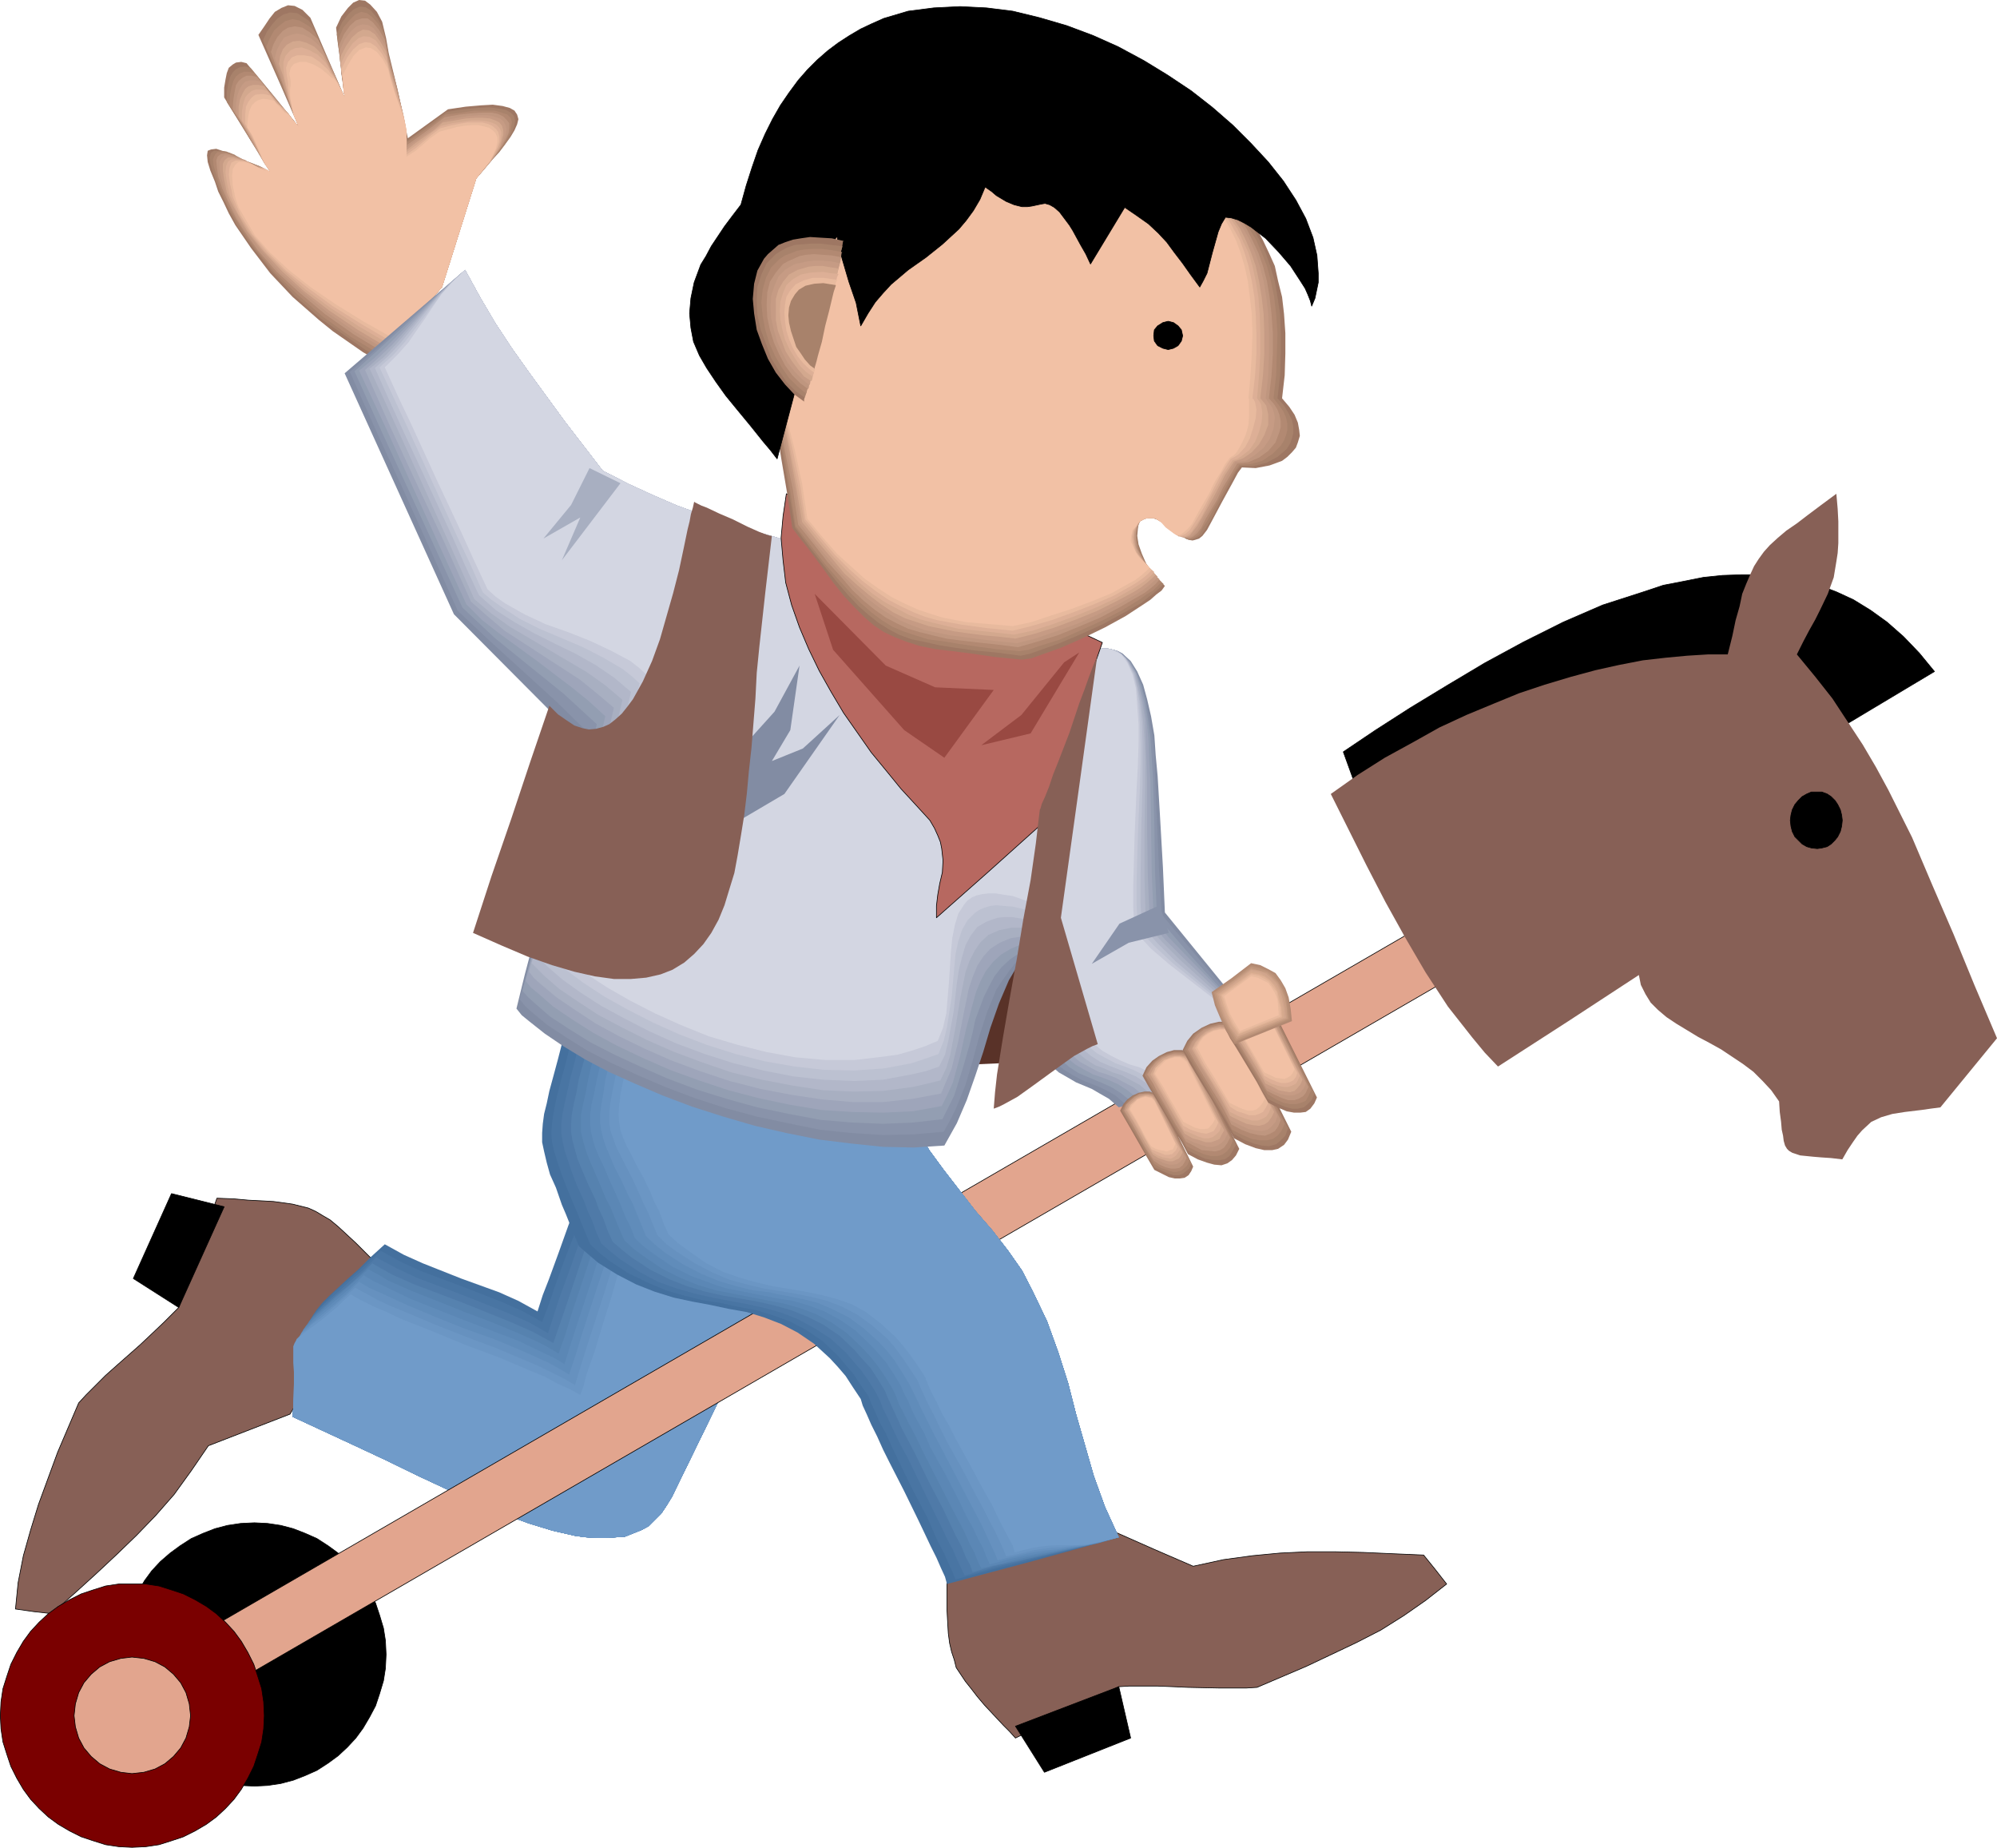 <?xml version="1.0" encoding="UTF-8" standalone="no"?>
<svg
   version="1.0"
   width="129.702mm"
   height="119.979mm"
   id="svg122"
   sodipodi:docname="Wooden Horse.wmf"
   xmlns:inkscape="http://www.inkscape.org/namespaces/inkscape"
   xmlns:sodipodi="http://sodipodi.sourceforge.net/DTD/sodipodi-0.dtd"
   xmlns="http://www.w3.org/2000/svg"
   xmlns:svg="http://www.w3.org/2000/svg">
  <sodipodi:namedview
     id="namedview122"
     pagecolor="#ffffff"
     bordercolor="#000000"
     borderopacity="0.25"
     inkscape:showpageshadow="2"
     inkscape:pageopacity="0.0"
     inkscape:pagecheckerboard="0"
     inkscape:deskcolor="#d1d1d1"
     inkscape:document-units="mm" />
  <defs
     id="defs1">
    <pattern
       id="WMFhbasepattern"
       patternUnits="userSpaceOnUse"
       width="6"
       height="6"
       x="0"
       y="0" />
  </defs>
  <path
     style="fill:#000000;fill-opacity:1;fill-rule:evenodd;stroke:#000000;stroke-width:0.162px;stroke-linecap:round;stroke-linejoin:round;stroke-miterlimit:4;stroke-dasharray:none;stroke-opacity:1"
     d="m 62.458,373.726 3.232,0.162 3.232,0.485 3.07,0.808 2.909,1.131 2.909,1.293 2.747,1.777 2.424,1.777 2.262,2.1 2.101,2.262 1.778,2.424 1.616,2.747 1.454,2.747 0.97,2.908 0.97,3.232 0.485,3.07 0.162,3.393 -0.162,3.393 -0.485,3.07 -0.97,3.232 -0.97,2.908 -1.454,2.747 -1.616,2.747 -1.778,2.424 -2.101,2.262 -2.262,2.1 -2.424,1.777 -2.747,1.777 -2.909,1.293 -2.909,1.131 -3.07,0.808 -3.232,0.485 -3.232,0.162 -3.394,-0.162 -3.232,-0.485 -3.07,-0.808 -2.909,-1.131 -2.909,-1.293 -2.747,-1.777 -2.424,-1.777 -2.424,-2.1 -2.101,-2.262 -1.778,-2.424 -1.616,-2.747 -1.454,-2.747 -0.97,-2.908 -0.97,-3.232 -0.485,-3.07 v -3.393 -3.393 l 0.485,-3.07 0.97,-3.232 0.97,-2.908 1.454,-2.747 1.616,-2.747 1.778,-2.424 2.101,-2.262 2.424,-2.1 2.424,-1.777 2.747,-1.777 2.909,-1.293 2.909,-1.131 3.07,-0.808 3.232,-0.485 z"
     id="path1" />
  <path
     style="fill:#9e7763;fill-opacity:1;fill-rule:evenodd;stroke:none"
     d="m 108.514,70.447 8.403,-26.66 3.878,-4.524 1.778,-1.939 1.454,-1.939 1.293,-1.777 0.97,-1.616 0.646,-1.454 0.323,-1.293 -0.323,-1.131 -0.646,-0.969 -1.131,-0.646 -1.778,-0.485 -2.424,-0.323 -2.909,0.162 -3.717,0.323 -4.363,0.646 -9.858,7.109 L 99.303,29.892 98.495,26.175 97.041,19.712 95.425,13.088 94.778,9.371 93.809,5.332 92.516,2.908 90.9,1.131 89.607,0.162 88.153,0 86.698,0.646 85.406,1.939 83.79,4.039 82.497,6.786 84.598,23.913 76.194,4.363 75.063,3.232 74.255,2.424 72.316,1.454 70.7,1.293 l -1.616,0.646 -1.616,0.969 -1.293,1.616 -1.293,1.939 -1.454,2.1 5.01,11.31 4.848,11.149 -6.302,-7.756 -6.464,-7.756 -1.293,-0.323 -1.293,0.162 -0.808,0.485 -0.97,0.808 -0.485,1.293 -0.323,1.616 -0.323,1.939 v 2.424 l 11.312,18.258 -1.454,-0.808 -1.293,-0.646 -4.202,-1.454 -1.293,-0.646 -1.454,-0.969 -2.101,-0.646 -1.454,-0.485 -1.293,0.162 -0.808,0.323 -0.162,1.131 0.162,1.616 0.646,2.1 1.131,2.747 0.808,2.424 1.293,2.585 1.293,2.747 1.616,2.908 3.878,5.655 4.686,6.14 5.494,5.817 6.464,5.655 3.394,2.747 3.717,2.585 3.717,2.585 3.878,2.262 7.757,-9.048 z"
     id="path2" />
  <path
     style="fill:#a8826b;fill-opacity:1;fill-rule:evenodd;stroke:none"
     d="m 108.514,70.447 8.403,-26.66 3.717,-4.524 1.778,-1.939 1.454,-1.777 1.131,-1.777 0.808,-1.454 0.485,-1.616 0.162,-1.131 -0.323,-1.131 -0.808,-0.808 -1.131,-0.646 -1.778,-0.323 -2.262,-0.323 -2.909,0.162 -3.555,0.323 -4.04,0.646 -4.848,3.555 -4.848,3.555 -0.646,-4.201 -0.646,-3.555 L 97.202,20.682 95.586,14.542 94.94,10.987 93.97,6.786 92.677,4.524 91.061,2.585 89.769,1.777 88.314,1.616 l -1.454,0.646 -1.293,1.131 -1.616,2.1 -1.293,2.908 0.323,2.585 0.323,2.1 0.323,3.07 0.323,3.07 0.323,2.1 0.323,2.585 L 83.466,21.49 82.497,19.228 80.558,14.865 76.679,6.14 75.71,5.009 74.74,4.363 72.962,3.232 71.185,3.07 l -1.616,0.485 -1.454,0.969 -1.293,1.454 -1.293,1.777 -0.97,2.1 4.202,10.341 2.262,5.17 2.262,5.655 -3.07,-3.555 -2.909,-3.555 -2.747,-3.555 -3.07,-3.716 -1.293,-0.323 -1.293,0.162 -0.97,0.485 -0.808,0.808 -0.646,1.131 -0.485,1.777 -0.323,1.939 v 2.424 l 2.747,4.363 5.171,8.402 2.747,4.363 L 64.882,41.364 63.751,40.879 61.974,40.071 60.196,39.425 58.903,38.94 57.61,37.97 55.51,37.163 53.732,37.001 H 52.601 l -0.808,0.485 -0.323,1.131 0.162,1.454 0.646,2.262 0.97,2.747 0.97,2.424 1.293,2.585 1.293,2.585 1.454,2.747 1.939,2.747 2.101,2.908 4.686,5.817 5.333,5.655 6.464,5.655 7.11,5.009 3.717,2.585 3.878,2.262 7.595,-8.725 z"
     id="path3" />
  <path
     style="fill:#b28972;fill-opacity:1;fill-rule:evenodd;stroke:none"
     d="m 108.514,70.447 8.403,-26.66 1.939,-2.262 1.778,-2.262 1.616,-1.939 1.293,-1.777 0.97,-1.616 0.808,-1.616 0.162,-1.293 0.162,-1.131 -0.323,-0.969 -0.808,-0.808 -1.454,-0.485 -1.616,-0.485 h -5.01 l -3.07,0.485 -4.04,0.485 -2.424,1.939 -2.262,1.616 -4.686,3.232 L 99.465,30.861 98.818,27.63 97.525,21.651 95.909,15.834 95.101,12.441 94.293,8.402 92.839,5.817 91.385,4.201 90.092,3.232 88.638,2.908 l -1.454,0.646 -1.293,1.293 -1.616,1.939 -1.293,2.908 0.323,2.585 0.162,1.939 0.162,1.454 0.162,1.131 v 1.293 l 0.323,1.454 0.162,1.777 0.323,2.585 -1.939,-4.524 -1.778,-3.878 L 77.326,7.917 76.356,6.786 75.386,6.14 73.447,5.009 71.831,4.686 l -1.778,0.485 -1.293,0.969 -1.454,1.293 -0.97,1.777 -0.97,2.262 3.878,9.21 1.778,4.847 2.262,5.494 -2.909,-3.393 -2.586,-3.07 -2.586,-3.232 -2.747,-3.393 -1.454,-0.323 h -1.131 l -1.131,0.485 -0.808,0.646 -0.646,1.131 -0.485,1.616 -0.323,1.777 -0.162,2.424 2.747,4.363 2.262,4.039 2.424,3.878 2.586,4.201 -1.454,-0.646 -0.97,-0.646 -1.454,-0.485 -1.616,-0.646 -0.97,-0.485 -1.454,-0.808 -2.101,-0.808 -1.616,-0.323 H 53.409 l -0.646,0.646 -0.485,1.131 0.162,1.616 0.646,2.1 0.808,2.908 0.97,2.424 1.131,2.424 1.454,2.585 1.616,2.585 1.778,2.747 1.939,2.747 4.686,5.655 5.494,5.332 6.302,5.494 6.949,5.009 7.757,4.686 3.717,-4.363 6.949,-8.24 z"
     id="path4" />
  <path
     style="fill:#bf967f;fill-opacity:1;fill-rule:evenodd;stroke:none"
     d="m 108.514,70.447 8.403,-26.66 1.939,-2.262 1.778,-2.1 1.454,-1.939 1.131,-1.777 0.97,-1.616 0.646,-1.454 0.162,-1.293 V 30.215 l -0.646,-0.808 -0.808,-0.808 -1.293,-0.646 -1.616,-0.323 h -2.262 l -2.424,0.162 -3.07,0.323 -3.717,0.646 -4.686,3.555 -4.525,3.232 -0.323,-4.039 -0.646,-3.393 -0.646,-2.747 -0.646,-2.585 L 97.041,20.035 96.071,17.127 95.263,13.734 94.455,9.695 93.001,7.271 91.546,5.494 90.253,4.524 H 88.799 l -1.454,0.485 -1.454,1.293 -1.454,2.1 -1.293,2.908 0.162,1.293 0.162,1.131 0.162,1.777 0.162,1.131 v 0.969 l 0.323,2.1 0.162,1.777 0.162,1.131 0.162,1.293 -1.131,-2.262 -0.808,-2.1 L 81.042,16.158 78.134,9.695 76.033,7.917 74.255,6.786 72.316,6.463 70.7,6.786 l -1.293,0.808 -1.293,1.454 -0.97,1.777 -0.646,1.939 1.454,4.039 1.616,4.201 1.616,4.686 0.97,2.585 1.131,2.747 L 71.831,29.245 70.538,27.63 68.276,25.044 65.852,22.298 64.721,20.682 63.105,18.904 61.812,18.581 h -1.293 l -0.97,0.485 -0.97,0.808 -0.646,0.969 -0.323,1.616 -0.323,1.939 -0.162,2.424 1.293,2.1 1.293,1.939 2.101,3.716 1.939,3.555 1.131,1.939 1.454,2.1 -1.454,-0.646 -0.808,-0.485 -1.293,-0.485 -1.293,-0.323 -0.97,-0.485 -1.293,-0.808 -2.101,-0.808 -1.616,-0.485 -1.293,0.162 -0.808,0.646 -0.323,0.969 0.162,1.616 0.323,2.262 0.97,2.908 0.97,2.262 1.131,2.424 1.293,2.585 1.616,2.585 1.778,2.585 1.939,2.747 4.686,5.332 5.656,5.17 6.141,5.17 7.11,5.009 7.757,4.686 3.555,-4.363 3.394,-3.878 3.232,-3.878 z"
     id="path5" />
  <path
     style="fill:#c69b84;fill-opacity:1;fill-rule:evenodd;stroke:none"
     d="m 108.514,70.447 8.403,-26.66 1.939,-2.262 1.778,-2.1 1.293,-1.939 1.131,-1.616 0.646,-1.616 0.485,-1.454 0.162,-1.131 -0.323,-1.131 -0.485,-0.808 -0.808,-0.646 -1.454,-0.485 -1.616,-0.323 h -2.101 l -2.424,0.162 -2.909,0.485 -3.232,0.646 -9.211,6.625 V 34.093 l -0.162,-1.777 -0.485,-3.393 -0.646,-2.747 -0.808,-2.424 -0.646,-2.585 -0.808,-2.747 -0.808,-3.232 -0.808,-3.878 -1.454,-2.424 -1.454,-1.939 -1.293,-0.808 -1.454,-0.162 -1.454,0.485 -1.454,1.293 -1.454,1.939 -1.293,2.908 0.162,1.293 v 1.131 l 0.323,1.616 v 0.969 l 0.162,0.808 v 0.485 l 0.162,1.131 0.162,1.454 0.162,1.131 0.162,1.293 -1.131,-2.262 -0.808,-1.939 -0.808,-1.616 -0.646,-1.454 -2.586,-5.17 -2.101,-1.939 -1.939,-0.969 -1.778,-0.323 -1.454,0.323 -1.616,0.646 -0.97,1.454 -0.808,1.616 -0.485,1.939 1.293,3.555 0.97,3.716 1.616,4.363 0.808,2.424 1.131,2.747 -1.454,-1.616 -1.131,-1.616 -2.101,-2.262 -1.939,-2.424 -1.293,-1.293 -1.454,-1.777 -1.293,-0.323 h -1.293 l -1.131,0.323 -0.646,0.646 -0.808,1.293 -0.485,1.454 -0.323,1.939 v 2.262 l 1.293,2.262 0.97,1.777 3.717,6.625 0.97,1.777 1.454,2.1 -1.454,-0.646 -0.646,-0.485 -0.97,-0.162 -0.97,-0.323 -0.808,-0.323 -1.293,-0.969 -2.262,-0.646 -1.616,-0.485 h -1.131 l -0.808,0.646 -0.485,0.969 v 1.777 l 0.485,2.424 0.808,2.747 0.808,2.424 1.293,2.424 1.293,2.424 1.616,2.424 3.878,5.17 4.525,5.17 5.494,4.847 6.141,5.009 6.949,4.847 7.757,4.524 1.939,-2.1 1.616,-1.939 3.232,-3.555 3.232,-3.878 1.778,-1.939 z"
     id="path6" />
  <path
     style="fill:#d3a88e;fill-opacity:1;fill-rule:evenodd;stroke:none"
     d="m 108.514,70.447 8.403,-26.66 1.939,-2.262 1.616,-2.1 1.293,-1.777 0.97,-1.616 0.485,-1.616 0.323,-1.293 v -1.131 l -0.323,-1.131 -0.646,-0.808 -0.97,-0.485 -1.293,-0.485 -1.778,-0.162 h -1.939 l -2.262,0.162 -2.747,0.485 -2.909,0.485 -2.262,1.939 -2.101,1.454 -2.262,1.616 -2.262,1.777 v -2.262 l -0.162,-1.777 -0.323,-3.07 -0.646,-2.585 -0.646,-2.424 -0.646,-2.424 -0.808,-2.585 -0.97,-3.232 -0.485,-1.777 -0.323,-2.1 -1.454,-2.424 -1.293,-1.777 -1.454,-0.969 -1.454,-0.162 -1.293,0.646 -1.454,1.293 -1.454,2.1 -1.454,2.747 0.162,1.454 0.162,0.969 0.162,1.454 v 0.646 l 0.162,0.485 v 1.131 l 0.162,1.293 0.162,1.131 0.162,1.293 -1.131,-2.262 -0.646,-1.616 -0.808,-1.616 -0.485,-0.485 -0.323,-0.646 -0.97,-1.939 -0.97,-1.777 -2.101,-2.1 -1.939,-0.969 -1.778,-0.485 -1.616,0.162 -1.454,0.808 -0.97,1.131 -0.646,1.616 -0.323,1.939 0.97,2.747 0.808,3.393 0.485,1.939 0.646,2.1 0.808,2.424 1.131,2.747 -1.454,-1.616 -0.97,-1.454 -1.778,-1.777 -1.778,-1.939 -1.131,-1.293 -1.293,-1.777 -1.454,-0.323 H 62.135 l -1.131,0.323 -0.808,0.646 -0.646,1.131 -0.646,1.454 -0.323,1.777 v 2.424 l 1.293,2.1 0.97,1.616 1.778,3.07 1.454,3.07 0.97,1.616 1.293,2.1 -1.293,-0.646 -0.646,-0.323 -0.485,-0.162 h -0.162 l -0.323,0.162 -0.485,-0.162 -0.646,-0.485 -1.293,-0.808 -2.101,-0.646 -1.616,-0.485 h -1.293 l -0.808,0.646 -0.485,0.969 v 1.616 l 0.323,2.262 0.646,3.07 0.97,2.262 1.293,2.424 2.747,4.847 3.878,4.847 4.686,5.009 5.333,4.847 6.302,4.847 6.949,4.686 7.595,4.524 1.939,-2.262 1.616,-1.939 3.07,-3.393 2.909,-3.393 1.778,-1.939 z"
     id="path7" />
  <path
     style="fill:#ddaf96;fill-opacity:1;fill-rule:evenodd;stroke:none"
     d="m 108.514,70.447 8.403,-26.66 1.778,-2.262 1.778,-2.1 1.131,-1.777 0.808,-1.616 0.485,-1.454 0.162,-1.293 v -0.969 l -0.485,-0.969 -0.808,-0.808 -1.131,-0.485 -1.293,-0.323 -1.616,-0.162 h -1.939 l -2.262,0.323 -2.424,0.323 -2.747,0.646 -2.262,1.616 -1.939,1.616 -2.101,1.616 -2.262,1.616 v -2.1 -1.777 l -0.323,-3.07 -0.485,-2.424 -0.646,-2.262 -0.808,-2.262 -0.808,-2.424 -0.97,-2.908 -0.485,-1.939 L 94.94,14.057 93.485,11.633 92.193,9.856 90.738,9.048 89.284,8.887 87.991,9.371 l -1.454,1.293 -1.454,2.1 -1.454,2.908 0.162,1.293 0.162,0.969 v 0.646 l 0.162,0.485 v 1.454 l 0.162,0.323 v 0.808 l 0.162,0.969 0.162,1.293 -1.131,-2.1 -0.646,-1.616 -0.808,-1.293 -0.485,-0.808 -0.808,-1.454 -0.808,-1.293 -1.939,-1.939 -2.101,-1.131 -1.778,-0.646 -1.616,0.162 -1.293,0.646 -1.131,1.293 -0.485,1.454 v 1.777 l 0.323,2.424 0.646,2.908 0.323,1.777 0.646,1.939 0.646,2.262 1.131,2.747 -1.454,-1.616 -0.808,-1.131 -1.454,-1.616 -1.616,-1.454 -0.97,-1.293 -1.454,-1.616 -1.293,-0.323 h -1.454 l -0.97,0.323 -0.97,0.808 -0.646,0.808 -0.485,1.454 -0.323,1.939 v 2.262 l 1.131,1.939 0.97,1.616 2.747,5.494 0.808,1.616 1.293,1.939 -1.293,-0.646 -0.646,-0.323 h -0.162 l -0.162,0.162 v 0.162 H 63.751 L 63.105,41.04 61.974,40.232 59.873,39.425 58.095,39.101 h -1.293 l -0.808,0.485 -0.485,1.131 -0.162,1.616 0.323,2.262 0.646,3.07 2.101,4.686 2.909,4.686 3.717,4.686 4.686,4.686 5.333,4.686 6.141,4.524 6.949,4.524 7.757,4.524 1.778,-2.1 1.778,-1.777 2.747,-3.232 2.747,-3.232 1.778,-1.777 z"
     id="path8" />
  <path
     style="fill:#e8ba9e;fill-opacity:1;fill-rule:evenodd;stroke:none"
     d="m 108.514,70.447 8.403,-26.66 1.778,-2.262 1.616,-2.1 0.97,-1.616 0.808,-1.616 0.485,-1.454 v -1.293 l -0.323,-1.131 -0.485,-0.646 -0.97,-0.808 -1.131,-0.485 -1.293,-0.323 h -1.778 -1.778 l -2.101,0.323 -2.262,0.485 -2.424,0.646 -2.101,1.616 -1.939,1.616 -1.939,1.616 -2.262,1.616 v -3.878 l -0.162,-2.908 -0.485,-2.424 -0.646,-1.939 -0.485,-1.131 -0.323,-0.808 -0.808,-2.424 -0.808,-2.908 -0.485,-1.777 -0.485,-2.1 -1.293,-2.424 -1.454,-1.777 -1.454,-0.969 -1.293,-0.162 -1.454,0.485 -1.454,1.293 -1.454,1.939 -1.454,2.908 0.162,1.454 0.162,0.808 v 1.131 l 0.162,0.323 v -0.162 h -0.162 l 0.162,0.162 v 0.969 l 0.162,0.969 0.162,1.293 -0.97,-2.1 -0.808,-1.454 -0.646,-1.131 -0.485,-0.646 -0.646,-0.646 -0.485,-0.808 -2.101,-1.939 -1.939,-1.293 -1.939,-0.323 h -1.616 l -1.293,0.485 -0.97,1.131 -0.485,1.454 0.162,1.777 0.323,1.939 v 0.969 l 0.162,1.454 0.323,1.454 0.485,1.939 0.485,2.262 1.131,2.585 -1.454,-1.616 -0.646,-0.969 -0.808,-0.808 -0.485,-0.323 -0.485,-0.485 -0.646,-0.808 -1.131,-0.808 -1.293,-1.777 -1.454,-0.323 h -1.131 l -1.131,0.162 -0.808,0.646 -0.808,0.969 -0.646,1.293 -0.162,1.777 v 2.424 l 1.131,1.939 0.808,1.616 2.101,4.847 0.808,1.454 1.293,1.939 -0.808,-0.485 -0.485,-0.162 -0.485,-0.323 -0.162,0.162 0.323,0.162 -0.162,0.162 -0.646,-0.162 -0.485,-0.323 -0.808,-0.485 -1.939,-0.969 -1.616,-0.323 h -1.293 l -0.97,0.485 -0.485,1.293 -0.162,1.616 0.323,2.424 0.323,1.293 0.323,1.777 1.939,4.524 2.909,4.686 3.717,4.363 4.525,4.524 5.494,4.363 5.979,4.363 6.949,4.363 7.757,4.524 1.778,-2.1 1.616,-1.616 5.333,-6.14 1.616,-1.616 z"
     id="path9" />
  <path
     style="fill:#f2c1a5;fill-opacity:1;fill-rule:evenodd;stroke:none"
     d="m 108.514,70.447 8.403,-26.66 1.778,-2.262 1.616,-1.939 0.808,-1.777 0.646,-1.454 0.323,-1.454 v -1.131 l -0.485,-1.131 -0.646,-0.646 -0.97,-0.646 -1.131,-0.323 -1.454,-0.323 h -1.454 l -1.939,0.162 -1.939,0.323 -4.202,1.131 -2.262,1.616 -3.555,3.07 -2.262,1.454 v -1.939 -3.393 -1.293 l -0.485,-2.1 -0.646,-2.1 -0.646,-1.777 -0.808,-2.262 -0.97,-2.908 -0.485,-1.616 -0.485,-2.1 -1.293,-2.424 -1.454,-1.777 -1.454,-0.969 -1.293,-0.162 -1.616,0.646 -1.293,1.293 -1.293,2.1 -1.454,2.747 0.162,1.454 0.162,0.808 v 0.969 -0.485 l -0.162,-0.323 v 0.969 l 0.162,0.969 0.162,1.131 -0.97,-2.1 -0.646,-1.293 -0.646,-0.808 -0.485,-0.485 -0.485,-0.162 -0.162,-0.162 -2.262,-1.939 -1.939,-1.131 -1.939,-0.646 h -1.454 l -1.454,0.485 -0.808,0.969 -0.323,1.454 0.323,1.777 v 1.131 l -0.162,0.969 v 1.131 l 0.162,1.454 0.323,1.777 0.485,2.1 1.131,2.585 -0.808,-0.969 -0.485,-0.485 -0.808,-0.969 -0.485,-0.485 -0.485,-0.323 -0.323,-0.162 -0.485,-0.485 -0.808,-0.969 -0.646,-0.646 -0.646,-0.808 -1.454,-0.323 -1.293,-0.162 -1.131,0.323 -0.808,0.485 -0.808,0.808 -0.646,1.454 -0.323,1.777 -0.162,2.262 1.293,1.939 0.646,1.454 0.485,1.131 0.485,0.969 0.323,0.808 0.485,1.293 0.646,1.293 1.293,1.939 -0.808,-0.485 -0.485,-0.162 -0.323,-0.162 v 0.162 l 0.162,0.162 0.323,0.162 v 0.162 l -0.323,-0.162 -0.485,-0.323 -0.808,-0.323 -1.939,-0.969 -1.778,-0.485 h -1.293 l -0.808,0.646 -0.646,1.131 -0.162,1.616 0.162,2.424 0.323,1.454 0.323,1.616 0.808,2.262 1.293,2.262 2.747,4.686 3.717,4.201 4.525,4.201 5.333,4.201 6.141,4.201 6.787,4.201 7.757,4.363 1.778,-1.939 1.454,-1.777 2.586,-2.585 2.424,-2.747 1.616,-1.777 z"
     id="path10" />
  <path
     style="fill:#593228;fill-opacity:1;fill-rule:evenodd;stroke:none"
     d="m 249.106,260.784 -10.827,0.485 -10.989,0.162 16.645,-21.005 9.05,-7.594 -1.939,13.896 z"
     id="path11" />
  <path
     style="fill:#876056;fill-opacity:1;fill-rule:evenodd;stroke:#000000;stroke-width:0.162px;stroke-linecap:round;stroke-linejoin:round;stroke-miterlimit:4;stroke-dasharray:none;stroke-opacity:1"
     d="m 232.461,387.137 v 7.917 l 0.162,3.07 0.162,2.747 0.323,2.424 0.485,2.1 0.646,1.939 0.485,1.939 2.262,3.393 1.293,1.616 1.616,2.1 1.778,2.1 2.262,2.424 2.424,2.585 1.454,1.454 1.454,1.616 25.371,-12.603 2.586,-0.162 h 6.787 l 4.04,0.162 3.555,0.162 7.595,0.162 h 6.787 l 2.586,-0.162 12.12,-5.17 12.282,-5.817 5.979,-3.07 5.656,-3.555 5.333,-3.716 5.171,-4.039 -2.909,-3.716 -2.747,-3.393 -7.595,-0.323 -7.272,-0.323 -6.949,-0.162 h -6.626 l -6.787,0.323 -6.787,0.646 -7.11,0.969 -7.434,1.616 -9.696,-4.201 -9.858,-4.363 -20.362,5.817 z"
     id="path12" />
  <path
     style="fill:#876056;fill-opacity:1;fill-rule:evenodd;stroke:#000000;stroke-width:0.162px;stroke-linecap:round;stroke-linejoin:round;stroke-miterlimit:4;stroke-dasharray:none;stroke-opacity:1"
     d="m 92.839,310.55 -2.909,-2.908 -2.586,-2.585 -2.262,-2.1 -2.101,-1.939 -1.939,-1.616 -1.939,-1.131 -1.616,-0.969 -1.778,-0.808 -3.878,-0.969 -2.262,-0.323 -2.424,-0.323 -2.909,-0.162 -3.232,-0.162 -3.555,-0.323 -4.202,-0.162 -9.373,26.822 -1.939,1.939 -1.616,1.616 -3.232,3.07 -2.747,2.585 -5.494,4.847 -2.909,2.585 -3.07,3.07 -1.778,1.777 -1.778,1.939 -5.171,12.118 -4.686,12.765 -1.939,6.301 -1.778,6.301 -1.293,6.625 -0.646,6.463 4.525,0.646 4.363,0.485 5.656,-5.009 5.333,-4.847 5.01,-4.686 4.848,-4.686 4.686,-4.847 4.525,-5.17 4.202,-5.817 4.202,-6.14 20.038,-7.756 10.827,-18.258 z"
     id="path13" />
  <path
     style="fill:#44709e;fill-opacity:1;fill-rule:evenodd;stroke:none"
     d="m 142.289,292.776 -1.293,4.201 -1.454,3.716 -2.424,6.786 -2.424,6.625 -1.454,3.716 -1.293,4.039 -4.686,-2.585 -4.686,-2.1 -9.373,-3.393 -9.373,-3.716 -4.686,-2.1 -4.686,-2.585 -3.555,3.232 -2.909,2.908 -2.747,2.424 -2.262,2.1 -2.101,1.939 -1.778,1.777 -1.454,1.777 -1.131,1.939 -0.97,1.939 -0.97,2.1 -0.646,2.262 -0.485,2.747 -0.485,2.908 -0.485,3.555 -0.323,4.039 -0.323,4.686 15.675,7.271 7.595,3.555 7.272,3.555 7.272,3.393 6.949,3.07 6.626,2.908 6.626,2.424 5.818,1.777 5.656,1.293 2.586,0.323 2.586,0.162 h 2.424 l 2.262,-0.162 2.262,-0.162 4.04,-1.616 1.778,-0.969 1.454,-1.454 1.616,-1.616 1.293,-1.939 1.293,-2.1 16.16,-33.123 16.322,-32.962 h -0.162 l -0.485,-0.162 -0.808,-0.162 -0.97,-0.162 -1.293,-0.162 -1.454,-0.323 -3.555,-0.646 -4.04,-0.969 -4.686,-0.808 -20.2,-3.716 -4.686,-0.646 -4.202,-0.646 -3.394,-0.323 -1.454,-0.162 -1.293,-0.162 h -0.97 l -0.808,0.162 -0.485,0.162 z"
     id="path14" />
  <path
     style="fill:#4975a3;fill-opacity:1;fill-rule:evenodd;stroke:none"
     d="m 144.228,293.099 -1.293,4.201 -1.293,4.039 -2.909,7.433 -2.747,7.594 -1.293,3.878 -1.616,4.201 -4.686,-2.585 -5.01,-2.262 -10.019,-3.878 -10.342,-3.878 -4.848,-2.262 -4.686,-2.585 -3.394,3.07 -3.07,2.747 -2.747,2.424 -2.262,1.939 -1.939,2.1 -3.07,3.232 -0.97,1.616 -0.97,1.939 -0.808,1.939 -0.485,2.262 -0.485,2.585 -0.485,2.747 -0.323,3.555 -0.323,3.878 -0.323,4.686 15.675,7.271 7.595,3.555 7.272,3.555 7.272,3.393 6.949,3.07 6.626,2.908 6.626,2.424 5.818,1.777 5.656,1.293 2.586,0.323 2.586,0.162 h 2.424 l 2.262,-0.162 2.262,-0.162 4.04,-1.616 1.778,-0.969 1.454,-1.454 1.616,-1.616 1.293,-1.939 1.293,-2.1 16.16,-33.123 16.322,-32.962 h -0.162 l -0.485,-0.162 -0.808,-0.162 -0.808,-0.162 -1.293,-0.162 -1.293,-0.323 -3.555,-0.646 -3.878,-0.969 -4.525,-0.646 -9.696,-1.939 -9.858,-1.777 -4.525,-0.646 -3.878,-0.485 -3.555,-0.485 -1.293,-0.162 h -2.909 l -0.485,0.162 z"
     id="path15" />
  <path
     style="fill:#4f7aa8;fill-opacity:1;fill-rule:evenodd;stroke:none"
     d="m 146.329,293.261 -3.07,8.564 -2.909,8.402 -3.07,8.402 -2.747,8.564 -4.848,-2.747 -5.171,-2.262 -10.989,-4.363 -11.15,-4.201 -5.171,-2.424 -4.848,-2.585 -3.394,3.232 -3.07,2.585 -2.424,2.262 -2.262,1.939 -1.939,1.777 -1.454,1.454 -1.293,1.616 -0.97,1.616 -0.97,1.454 -0.485,1.939 -0.646,2.1 -0.323,2.424 -0.323,2.747 -0.323,3.393 -0.323,3.878 -0.323,4.686 15.675,7.271 7.595,3.555 7.272,3.555 7.272,3.393 6.949,3.07 6.626,2.908 6.626,2.424 5.818,1.777 5.656,1.293 2.586,0.323 2.586,0.162 h 2.424 l 2.262,-0.162 2.262,-0.162 4.04,-1.616 1.778,-0.969 1.454,-1.454 1.616,-1.616 1.293,-1.939 1.293,-2.1 16.16,-33.123 16.322,-32.962 h -0.162 l -0.485,-0.162 -0.646,-0.162 -0.97,-0.162 -2.424,-0.485 -3.394,-0.646 -3.717,-0.808 -4.525,-0.808 -9.211,-1.939 -9.373,-1.616 -4.525,-0.646 -3.717,-0.485 -3.394,-0.485 h -1.293 l -0.97,-0.162 h -1.131 l -0.646,0.162 -0.485,0.162 z"
     id="path16" />
  <path
     style="fill:#5682af;fill-opacity:1;fill-rule:evenodd;stroke:none"
     d="m 148.106,293.422 -3.07,8.887 -3.07,9.21 -3.07,9.21 -3.07,8.887 -5.01,-2.747 -5.494,-2.424 -11.635,-4.686 -11.958,-4.524 -5.494,-2.424 -4.848,-2.747 -3.394,3.232 -2.909,2.585 -2.586,2.1 -2.101,1.939 -1.778,1.616 -1.616,1.454 -1.131,1.293 -0.97,1.616 -0.646,1.293 -0.646,1.777 -0.323,1.777 -0.323,2.424 -0.323,2.747 -0.323,3.393 -0.162,3.878 -0.323,4.524 15.675,7.271 7.595,3.555 7.272,3.555 7.272,3.393 6.949,3.07 6.626,2.908 6.626,2.424 5.818,1.777 5.656,1.293 2.586,0.323 2.586,0.162 h 2.424 l 2.262,-0.162 2.262,-0.162 4.04,-1.616 1.778,-0.969 1.454,-1.454 1.616,-1.616 1.293,-1.939 1.293,-2.1 16.16,-33.123 16.322,-32.962 h -0.162 l -0.485,-0.162 -0.646,-0.162 -0.97,-0.162 -2.424,-0.485 -3.07,-0.646 -3.878,-0.808 -4.04,-0.808 -9.05,-1.939 -9.05,-1.616 -4.04,-0.646 -3.878,-0.485 -3.07,-0.323 -2.424,-0.162 h -1.616 l -0.323,0.162 z"
     id="path17" />
  <path
     style="fill:#5b87b5;fill-opacity:1;fill-rule:evenodd;stroke:none"
     d="m 149.884,293.746 -1.454,4.524 -1.616,4.686 -6.626,19.874 -1.454,4.847 -1.616,4.524 -2.424,-1.454 -2.424,-1.293 -5.818,-2.585 -6.302,-2.585 -6.464,-2.424 -6.464,-2.585 -6.141,-2.424 -5.818,-2.585 -2.424,-1.454 -2.424,-1.293 -3.555,3.07 -2.909,2.585 -2.424,2.1 -2.101,1.939 -1.616,1.454 -1.293,1.293 -1.293,1.293 -0.808,1.131 -0.485,1.454 -0.646,1.616 -0.323,1.777 -0.162,2.1 -0.323,2.747 -0.162,3.232 -0.162,3.878 -0.323,4.524 15.675,7.271 7.595,3.555 7.272,3.555 7.272,3.393 6.949,3.07 6.626,2.908 6.626,2.424 5.818,1.777 5.656,1.293 2.586,0.323 2.586,0.162 h 2.424 l 2.262,-0.162 2.262,-0.162 4.04,-1.616 1.778,-0.969 1.454,-1.454 1.616,-1.616 1.293,-1.939 1.293,-2.1 16.16,-33.123 16.322,-32.962 h -0.162 l -0.485,-0.162 -0.646,-0.162 -0.808,-0.162 -2.424,-0.323 -2.909,-0.808 -3.717,-0.808 -3.878,-0.646 -8.726,-1.939 -8.726,-1.454 -4.04,-0.808 -3.555,-0.323 -3.07,-0.323 -2.424,-0.162 h -1.293 l -0.485,0.162 z"
     id="path18" />
  <path
     style="fill:#608cba;fill-opacity:1;fill-rule:evenodd;stroke:none"
     d="m 151.823,293.746 -1.454,4.686 -1.778,5.009 -3.394,10.826 -3.555,10.826 -1.616,5.009 -1.454,4.686 -2.424,-1.454 -2.747,-1.293 -5.979,-2.908 -6.787,-2.585 -6.787,-2.585 -6.949,-2.747 -6.464,-2.585 -5.979,-2.908 -2.747,-1.293 -2.424,-1.454 -3.394,3.232 -2.909,2.424 -2.424,2.1 -1.939,1.616 -1.778,1.616 -1.131,1.131 -1.131,1.131 -0.646,0.969 -0.485,1.293 -0.485,1.454 -0.162,1.616 -0.323,2.1 v 2.585 l -0.162,3.232 -0.162,3.716 -0.323,4.524 15.675,7.271 7.595,3.555 7.272,3.555 7.272,3.393 6.949,3.07 6.626,2.908 6.626,2.424 5.818,1.777 5.656,1.293 2.586,0.323 2.586,0.162 h 2.424 l 2.262,-0.162 2.262,-0.162 4.04,-1.616 1.778,-0.969 1.454,-1.454 1.616,-1.616 1.293,-1.939 1.293,-2.1 16.16,-33.123 16.322,-32.962 h -0.162 l -0.323,-0.162 -0.646,-0.162 -0.97,-0.162 -2.262,-0.323 -2.747,-0.646 -3.555,-0.808 -3.717,-0.808 -8.403,-1.777 -8.403,-1.616 -3.717,-0.646 -3.555,-0.485 -2.909,-0.162 -2.262,-0.162 h -1.454 l -0.323,0.162 z"
     id="path19" />
  <path
     style="fill:#6691bf;fill-opacity:1;fill-rule:evenodd;stroke:none"
     d="m 153.601,293.907 -1.454,4.847 -1.616,5.332 -3.878,11.633 -3.717,11.472 -1.616,5.332 -1.616,4.847 -2.424,-1.454 -2.586,-1.454 -6.464,-2.908 -6.949,-2.908 -7.272,-2.585 -7.272,-2.908 -6.949,-2.908 -6.302,-2.908 -2.909,-1.293 -2.424,-1.454 -3.232,3.07 -2.909,2.585 -2.424,1.939 -1.939,1.616 -1.454,1.293 -1.293,1.131 -0.808,0.808 -0.646,1.131 -0.485,0.969 -0.323,1.293 -0.162,1.454 -0.162,1.939 v 5.655 l -0.162,3.716 -0.323,4.524 15.675,7.271 7.595,3.555 7.272,3.555 7.272,3.393 6.949,3.07 6.626,2.908 6.626,2.424 5.818,1.777 5.656,1.293 2.586,0.323 2.586,0.162 h 2.424 l 2.262,-0.162 2.262,-0.162 4.04,-1.616 1.778,-0.969 1.454,-1.454 1.616,-1.616 1.293,-1.939 1.293,-2.1 16.16,-33.123 16.322,-32.962 h -0.162 l -0.323,-0.162 -0.646,-0.162 -0.808,-0.162 -2.262,-0.323 -2.747,-0.646 -3.232,-0.808 -3.717,-0.808 -7.918,-1.777 -8.242,-1.454 -3.555,-0.646 -3.394,-0.485 -2.586,-0.323 h -3.717 l -0.323,0.162 z"
     id="path20" />
  <path
     style="fill:#6b96c4;fill-opacity:1;fill-rule:evenodd;stroke:none"
     d="m 155.54,294.069 -0.646,2.262 -0.808,2.585 -1.778,5.655 -1.939,6.14 -1.939,6.301 -4.04,12.441 -1.778,5.655 -0.808,2.585 -0.646,2.262 -2.424,-1.454 -2.909,-1.454 -3.232,-1.616 -3.394,-1.454 -7.272,-3.07 -7.757,-2.908 -7.757,-3.07 -7.272,-3.07 -3.555,-1.454 -3.07,-1.454 -2.909,-1.616 -2.424,-1.293 -1.778,1.616 -1.616,1.454 -2.747,2.424 -2.262,1.939 -2.101,1.454 -1.293,1.293 -1.131,0.808 -0.808,0.969 -0.646,0.646 -0.323,1.131 -0.162,0.969 -0.162,1.616 v 10.826 l -0.162,2.1 -0.162,2.424 15.675,7.271 7.595,3.555 7.272,3.555 7.272,3.393 6.949,3.07 6.626,2.908 6.626,2.424 5.818,1.777 5.656,1.293 2.586,0.323 2.586,0.162 h 2.424 l 2.262,-0.162 2.262,-0.162 4.04,-1.616 1.778,-0.969 1.454,-1.454 1.616,-1.616 1.293,-1.939 1.293,-2.1 16.16,-33.123 16.322,-32.962 h -0.162 l -0.323,-0.162 -1.454,-0.323 -1.939,-0.323 -2.747,-0.646 -3.07,-0.808 -3.555,-0.646 -7.595,-1.777 -7.757,-1.454 -3.555,-0.646 -3.07,-0.485 -2.747,-0.323 h -1.939 -1.454 l -0.323,0.162 z"
     id="path21" />
  <path
     style="fill:#709bc9;fill-opacity:1;fill-rule:evenodd;stroke:none"
     d="m 157.479,294.23 -0.808,2.424 -0.808,2.585 -1.778,5.978 -2.101,6.463 -1.939,6.786 -2.101,6.625 -1.939,6.463 -2.101,5.978 -0.646,2.585 -0.808,2.262 -2.586,-1.454 -2.909,-1.293 -3.232,-1.777 -3.555,-1.454 -7.595,-3.232 -8.242,-3.07 -8.242,-3.393 -7.757,-3.07 -3.394,-1.616 -3.394,-1.454 -2.909,-1.454 -2.586,-1.454 -1.778,1.616 -1.454,1.454 -2.909,2.424 -2.262,1.777 -1.778,1.293 -1.454,1.131 -0.97,0.808 -0.646,0.646 -0.485,0.808 -0.323,0.808 v 4.039 l 0.162,2.262 v 2.908 l -0.162,3.555 v 2.1 l -0.162,2.424 15.675,7.271 7.595,3.555 7.272,3.555 7.272,3.393 6.949,3.07 6.626,2.908 6.626,2.424 5.818,1.777 5.656,1.293 2.586,0.323 2.586,0.162 h 2.424 l 2.262,-0.162 2.262,-0.162 4.04,-1.616 1.778,-0.969 1.454,-1.454 1.616,-1.616 1.293,-1.939 1.293,-2.1 16.16,-33.123 16.322,-32.962 h -0.162 l -0.323,-0.162 -1.293,-0.323 -1.939,-0.323 -2.586,-0.646 -2.909,-0.808 -3.555,-0.646 -14.544,-3.07 -3.394,-0.646 -3.07,-0.485 -2.586,-0.323 -1.939,-0.162 -1.131,0.162 -0.323,0.162 z"
     id="path22" />
  <path
     style="fill:#e2a58e;fill-opacity:1;fill-rule:evenodd;stroke:#000000;stroke-width:0.162px;stroke-linecap:round;stroke-linejoin:round;stroke-miterlimit:4;stroke-dasharray:none;stroke-opacity:1"
     d="M 29.492,412.343 401.333,196.961 408.444,209.726 36.602,425.107 Z"
     id="path23" />
  <path
     style="fill:#44709e;fill-opacity:1;fill-rule:evenodd;stroke:none"
     d="m 139.541,249.151 -0.646,3.07 -0.646,2.747 -1.293,5.009 -1.131,4.201 -0.97,3.555 -0.646,3.07 -0.646,2.585 -0.323,2.424 -0.162,2.262 v 2.262 l 0.485,2.262 0.646,2.747 0.808,2.908 1.454,3.232 1.454,4.201 0.97,2.262 0.97,2.424 1.131,2.747 1.131,2.747 2.424,2.1 2.262,1.939 4.686,2.908 4.686,2.424 4.525,1.777 4.686,1.454 4.525,0.969 4.363,0.808 4.525,0.969 4.525,0.808 4.202,1.293 4.202,1.616 4.04,2.1 4.04,2.747 3.878,3.555 1.939,2.1 1.939,2.262 1.778,2.747 1.939,2.908 0.485,1.616 0.97,2.1 1.131,2.585 1.454,2.908 1.454,3.232 1.616,3.232 3.555,6.948 3.394,6.948 1.616,3.393 1.454,3.07 1.454,2.908 1.131,2.585 0.97,2.1 0.485,1.777 21.17,-5.655 21.008,-5.817 -3.394,-7.433 -2.747,-7.594 -4.363,-15.188 -1.939,-7.594 -2.424,-7.594 -2.747,-7.594 -3.555,-7.433 -2.586,-5.009 -3.394,-4.847 -3.878,-5.009 -4.202,-4.847 -7.757,-10.018 -3.555,-4.847 -2.747,-4.847 -42.824,-14.057 z"
     id="path24" />
  <path
     style="fill:#4975a3;fill-opacity:1;fill-rule:evenodd;stroke:none"
     d="m 141.642,249.474 -0.808,2.908 -0.646,2.908 -1.131,5.009 -1.131,4.039 -0.97,3.716 -0.646,2.747 -0.485,2.747 -0.323,2.262 -0.162,2.262 0.162,2.1 0.485,2.262 0.808,2.585 0.97,2.908 1.293,3.393 1.616,3.878 0.97,2.262 0.97,2.424 1.131,2.747 1.131,2.747 2.424,2.262 2.262,1.777 4.686,3.07 4.686,2.262 4.525,1.939 4.525,1.293 4.525,1.131 4.363,0.646 4.363,0.969 4.363,0.808 4.202,1.293 4.04,1.454 4.04,2.1 4.04,2.747 3.878,3.716 1.778,2.1 1.939,2.262 1.778,2.747 1.939,2.747 0.646,1.777 0.97,2.1 1.131,2.585 1.454,2.585 1.454,3.232 1.616,3.393 3.394,6.948 3.555,6.786 1.454,3.232 1.454,3.232 1.454,2.747 1.131,2.585 0.97,2.1 0.646,1.616 10.342,-2.747 9.858,-2.424 9.696,-2.424 10.181,-2.747 -3.394,-7.433 -2.747,-7.594 -4.363,-15.188 -1.939,-7.594 -2.424,-7.594 -2.747,-7.594 -3.555,-7.433 -2.586,-5.009 -3.394,-4.847 -3.878,-5.009 -4.202,-4.847 -7.757,-10.018 -3.555,-4.847 -2.747,-4.847 -21.008,-6.948 -20.846,-6.948 -20.846,-7.109 z"
     id="path25" />
  <path
     style="fill:#4f7aa8;fill-opacity:1;fill-rule:evenodd;stroke:none"
     d="m 143.743,249.635 -0.808,2.908 -0.646,2.908 -0.646,2.585 -0.485,2.262 -1.131,4.201 -0.808,3.555 -0.646,2.908 -0.485,2.424 -0.323,2.424 v 2.1 l 0.323,2.1 0.485,2.262 0.808,2.424 0.97,2.908 1.293,3.393 1.778,3.878 0.808,2.262 1.131,2.424 0.97,2.747 1.293,2.908 2.424,2.1 2.262,1.777 4.686,3.07 4.525,2.424 4.525,1.616 4.525,1.293 4.363,0.969 4.202,0.808 4.363,0.808 4.363,0.969 4.04,1.131 4.04,1.616 3.878,2.1 4.04,2.585 3.878,3.555 1.778,2.1 1.939,2.262 1.939,2.747 1.778,2.908 0.808,1.616 0.808,2.1 1.293,2.585 1.293,2.747 1.454,3.07 1.778,3.232 3.394,6.948 3.394,6.948 1.616,3.232 1.454,3.07 1.454,2.747 1.131,2.585 0.97,2.1 0.808,1.616 4.848,-1.293 4.848,-1.293 18.261,-4.201 4.686,-1.131 5.171,-1.454 -3.394,-7.433 -2.747,-7.594 -4.363,-15.188 -1.939,-7.594 -2.424,-7.594 -2.747,-7.594 -3.555,-7.433 -2.586,-5.009 -3.394,-4.847 -3.878,-5.009 -4.202,-4.847 -7.757,-10.018 -3.555,-4.847 -2.747,-4.847 -10.504,-3.555 -10.342,-3.393 -19.877,-6.948 -20.038,-6.948 -10.342,-3.555 z"
     id="path26" />
  <path
     style="fill:#5682af;fill-opacity:1;fill-rule:evenodd;stroke:none"
     d="m 145.844,249.797 -0.808,2.908 -0.646,2.908 -0.485,2.585 -0.646,2.424 -1.131,4.039 -0.646,3.555 -0.646,2.747 -0.485,2.585 -0.162,2.262 v 2.1 l 0.323,1.939 0.646,2.424 0.646,2.262 1.131,2.747 1.454,3.393 1.778,3.716 0.808,2.262 1.131,2.424 0.97,2.747 1.293,2.908 2.424,2.1 2.262,1.777 4.686,3.07 4.525,2.262 4.525,1.777 4.363,1.293 4.363,0.969 8.403,1.454 4.202,0.969 4.04,1.131 4.04,1.616 3.878,1.939 4.04,2.747 3.717,3.555 1.778,2.1 2.101,2.262 1.778,2.747 1.778,2.908 0.646,1.616 0.97,2.1 1.131,2.424 1.293,2.908 1.616,3.07 1.616,3.07 3.394,6.948 3.555,6.786 1.616,3.393 1.454,3.07 1.454,2.747 0.97,2.424 1.131,2.1 0.646,1.777 5.01,-1.454 4.525,-0.969 16.806,-3.716 4.525,-0.969 5.01,-1.454 -3.394,-7.433 -2.747,-7.594 -4.363,-15.188 -1.939,-7.594 -2.424,-7.594 -2.747,-7.594 -3.555,-7.433 -2.586,-5.009 -3.394,-4.847 -3.878,-5.009 -4.202,-4.847 -7.757,-10.018 -3.555,-4.847 -2.747,-4.847 -10.342,-3.555 -10.019,-3.393 -19.23,-6.786 -19.392,-6.948 -10.181,-3.555 z"
     id="path27" />
  <path
     style="fill:#5b87b5;fill-opacity:1;fill-rule:evenodd;stroke:none"
     d="m 147.945,249.958 -0.808,3.07 -0.646,2.908 -0.485,2.585 -0.646,2.262 -0.97,4.039 -0.646,3.555 -0.646,2.747 -0.485,2.424 v 4.201 l 0.485,2.1 0.646,2.262 0.808,2.262 1.131,2.585 1.454,3.393 1.616,3.878 1.131,2.1 0.97,2.424 1.131,2.747 1.293,2.908 2.262,2.1 2.424,1.777 4.525,3.07 4.525,2.262 4.363,1.777 4.363,1.293 4.202,0.808 8.242,1.616 4.202,0.808 4.04,1.131 3.878,1.454 3.878,2.1 3.717,2.585 3.717,3.555 2.101,2.262 1.778,2.262 1.778,2.585 1.778,2.908 0.808,1.616 0.808,2.262 1.293,2.424 1.293,2.585 1.616,3.07 1.616,3.393 6.949,13.572 1.616,3.07 1.616,3.07 1.293,2.908 1.293,2.424 0.808,2.1 0.808,1.616 5.01,-1.131 4.202,-1.131 3.878,-0.808 7.595,-1.454 3.878,-0.808 4.202,-0.969 5.01,-1.293 -3.394,-7.433 -2.747,-7.594 -4.363,-15.188 -1.939,-7.594 -2.424,-7.594 -2.747,-7.594 -3.555,-7.433 -2.586,-5.009 -3.394,-4.847 -3.878,-5.009 -4.202,-4.847 -7.757,-10.018 -3.555,-4.847 -2.747,-4.847 -10.342,-3.555 -9.696,-3.393 -18.584,-6.786 -18.746,-6.786 -9.696,-3.393 z"
     id="path28" />
  <path
     style="fill:#608cba;fill-opacity:1;fill-rule:evenodd;stroke:none"
     d="m 149.884,250.12 -0.808,3.07 -0.485,2.908 -0.646,2.424 -0.485,2.424 -0.97,4.039 -0.646,3.393 -0.646,2.747 -0.323,2.424 v 2.1 l 0.162,1.939 0.485,2.1 0.646,2.1 0.97,2.262 1.293,2.747 1.293,3.07 1.778,3.878 0.97,2.262 0.97,2.424 1.293,2.585 1.131,2.908 2.262,2.1 2.424,1.777 4.525,3.07 4.525,2.262 4.363,1.616 2.262,0.808 2.101,0.646 4.202,0.808 8.08,1.616 4.04,0.646 3.878,1.131 3.878,1.454 3.878,2.1 3.717,2.585 3.717,3.555 1.939,2.1 1.939,2.262 1.778,2.747 1.778,2.908 0.646,1.616 1.131,2.1 0.97,2.424 1.454,2.747 1.616,2.908 1.454,3.393 3.717,6.625 3.394,6.625 1.616,3.393 1.616,2.908 1.293,2.747 1.293,2.424 0.808,2.1 0.808,1.777 2.586,-0.646 2.262,-0.646 4.04,-0.808 3.717,-0.646 3.232,-0.485 3.394,-0.646 3.555,-0.646 4.04,-0.808 2.262,-0.646 2.586,-0.646 -3.394,-7.433 -2.747,-7.594 -4.363,-15.188 -1.939,-7.594 -2.424,-7.594 -2.747,-7.594 -3.555,-7.433 -2.586,-5.009 -3.394,-4.847 -3.878,-5.009 -4.202,-4.847 -7.757,-10.018 -3.555,-4.847 -2.747,-4.847 -10.181,-3.555 -9.534,-3.393 -9.05,-3.393 -8.888,-3.393 -8.888,-3.232 -9.05,-3.393 -9.534,-3.393 z"
     id="path29" />
  <path
     style="fill:#6691bf;fill-opacity:1;fill-rule:evenodd;stroke:none"
     d="m 151.985,250.282 -0.808,3.07 -0.485,2.908 -0.646,2.424 -0.485,2.424 -0.97,3.878 -0.485,3.393 -0.485,2.747 -0.323,2.424 v 1.939 l 0.323,2.1 0.485,1.939 0.646,1.939 0.97,2.262 1.131,2.747 1.616,3.07 1.778,3.878 1.131,2.1 0.97,2.424 1.131,2.747 1.131,2.747 2.262,2.1 2.424,1.939 4.525,2.908 4.363,2.262 4.363,1.777 4.363,1.293 4.04,0.969 4.04,0.485 1.939,0.485 1.939,0.323 4.04,0.808 3.878,0.969 3.717,1.616 3.878,1.939 3.717,2.747 3.717,3.393 1.939,2.1 1.778,2.262 1.778,2.747 1.778,2.908 0.808,1.616 0.97,1.939 1.131,2.424 1.454,2.908 1.454,2.908 1.616,3.07 3.555,6.786 3.555,6.786 1.616,3.07 1.616,3.07 1.293,2.747 1.131,2.424 0.97,2.1 0.646,1.616 2.586,-0.646 2.262,-0.485 3.717,-0.808 3.394,-0.485 3.07,-0.323 2.909,-0.485 3.232,-0.323 3.878,-0.808 2.101,-0.646 2.586,-0.646 -3.394,-7.433 -2.747,-7.594 -4.363,-15.188 -1.939,-7.594 -2.424,-7.594 -2.747,-7.594 -3.555,-7.433 -2.586,-5.009 -3.394,-4.847 -3.878,-5.009 -4.202,-4.847 -7.757,-10.018 -3.555,-4.847 -2.747,-4.847 -5.171,-1.939 -4.848,-1.616 -9.373,-3.232 -8.726,-3.555 -8.565,-3.232 -8.403,-3.232 -8.565,-3.555 -9.373,-3.232 -5.01,-1.616 z"
     id="path30" />
  <path
     style="fill:#6b96c4;fill-opacity:1;fill-rule:evenodd;stroke:none"
     d="m 154.085,250.443 -0.808,3.07 -0.485,2.908 -0.646,2.585 -0.485,2.262 -0.808,4.039 -0.646,3.232 -0.485,2.747 -0.162,2.262 v 2.1 l 0.323,1.939 0.646,1.777 0.646,1.939 1.131,2.262 1.293,2.585 1.616,3.07 1.778,3.878 0.97,2.262 1.131,2.262 1.131,2.747 1.131,2.747 2.262,2.262 2.424,1.777 4.525,2.908 4.363,2.262 4.202,1.777 4.202,1.131 4.04,0.969 7.918,1.293 3.878,0.808 3.878,0.969 3.717,1.454 3.717,1.939 3.555,2.585 3.878,3.393 1.778,2.1 1.778,2.424 1.778,2.585 1.939,2.908 0.646,1.616 0.97,2.1 1.131,2.424 1.454,2.747 1.454,3.07 1.616,3.232 3.717,6.625 3.394,6.463 1.778,3.232 1.454,2.908 1.454,2.747 1.131,2.424 0.97,2.1 0.646,1.616 2.424,-0.485 2.262,-0.485 1.778,-0.485 1.939,-0.323 2.747,-0.323 2.747,-0.162 2.586,-0.323 2.909,-0.162 1.778,-0.323 1.778,-0.485 2.262,-0.485 2.424,-0.646 -3.394,-7.433 -2.747,-7.594 -4.363,-15.188 -1.939,-7.594 -2.424,-7.594 -2.747,-7.594 -3.555,-7.433 -2.586,-5.009 -3.394,-4.847 -3.878,-5.009 -4.202,-4.847 -7.757,-10.018 -3.555,-4.847 -2.747,-4.847 -5.01,-1.939 -5.01,-1.616 -9.05,-3.232 -8.403,-3.393 -8.08,-3.393 -8.08,-3.232 -8.403,-3.393 -9.05,-3.232 -4.848,-1.777 z"
     id="path31" />
  <path
     style="fill:#709bc9;fill-opacity:1;fill-rule:evenodd;stroke:none"
     d="m 156.186,250.766 -0.646,3.07 -0.646,2.747 -0.646,2.585 -0.485,2.262 -0.808,4.039 -0.646,3.07 -0.323,2.747 -0.162,2.262 0.162,1.939 0.323,1.939 0.646,1.777 0.808,1.939 1.131,2.1 1.293,2.585 1.778,3.232 1.778,3.716 0.808,2.1 1.293,2.424 0.97,2.747 1.293,2.908 2.262,2.1 2.424,1.777 4.363,3.07 4.363,2.262 4.202,1.454 4.04,1.131 4.202,0.969 3.878,0.646 3.878,0.646 3.878,0.808 3.717,0.969 3.717,1.293 3.555,1.939 3.555,2.747 3.717,3.393 1.778,2.1 1.778,2.262 1.939,2.747 1.778,2.747 0.646,1.777 0.97,2.1 1.293,2.424 1.293,2.747 1.616,2.747 1.616,3.232 3.555,6.463 3.555,6.625 1.778,3.07 1.454,3.07 1.293,2.585 1.293,2.424 1.131,2.1 0.485,1.616 2.424,-0.646 2.101,-0.485 1.939,-0.323 1.616,-0.162 2.586,-0.162 h 4.363 l 2.586,-0.162 1.616,-0.323 1.778,-0.323 2.101,-0.485 2.424,-0.646 -3.394,-7.433 -2.747,-7.594 -4.363,-15.188 -1.939,-7.594 -2.424,-7.594 -2.747,-7.594 -3.555,-7.433 -2.586,-5.009 -3.394,-4.847 -3.878,-5.009 -4.202,-4.847 -7.757,-10.018 -3.555,-4.847 -2.747,-4.847 -5.01,-1.939 -4.848,-1.616 -4.525,-1.616 -4.363,-1.616 -8.08,-3.393 -7.757,-3.232 -7.595,-3.232 -8.08,-3.232 -4.363,-1.616 -4.525,-1.616 -4.848,-1.939 z"
     id="path32" />
  <path
     style="fill:#828ca3;fill-opacity:1;fill-rule:evenodd;stroke:none"
     d="m 197.394,133.947 -6.949,-2.1 -6.464,-1.777 -5.979,-1.939 -5.979,-1.939 -5.818,-2.1 -5.979,-2.585 -5.979,-2.747 -6.302,-3.232 -9.211,-11.957 -8.726,-11.957 -4.363,-6.14 -4.04,-6.14 -3.717,-6.301 -3.717,-6.786 -29.573,25.367 26.826,59.137 30.866,31.023 -0.808,4.847 -1.131,4.686 -1.778,8.725 -1.778,8.079 -2.101,7.756 -3.717,15.188 -2.101,7.917 -2.101,8.564 1.293,1.616 1.778,1.454 3.878,3.07 4.525,3.07 5.333,3.232 5.818,3.07 6.464,2.908 6.787,2.908 7.272,2.747 7.595,2.424 7.757,2.262 7.757,1.777 8.08,1.616 7.918,0.969 7.757,0.808 7.595,0.162 7.434,-0.485 3.07,-5.494 2.424,-5.655 2.101,-5.978 1.939,-5.817 1.778,-5.978 2.101,-5.978 2.424,-5.655 3.232,-5.494 0.323,2.585 0.808,3.07 1.131,3.555 2.101,7.594 0.808,3.555 0.808,3.232 0.646,2.424 2.424,2.1 2.262,1.293 1.939,1.131 1.939,0.808 1.939,0.808 1.939,1.131 2.262,1.293 2.424,2.1 20.523,-5.655 20.523,-5.655 -29.734,-36.516 -0.485,-11.149 -0.646,-11.31 -0.646,-10.987 -0.485,-5.17 -0.323,-4.847 -0.808,-4.686 -0.97,-4.201 -0.97,-3.555 -1.454,-3.232 -1.616,-2.585 -1.939,-1.777 -1.131,-0.646 -1.131,-0.323 -1.454,-0.323 h -1.293 l -36.683,-12.603 z"
     id="path33" />
  <path
     style="fill:#8993aa;fill-opacity:1;fill-rule:evenodd;stroke:none"
     d="m 197.394,133.947 -6.949,-2.1 -6.464,-1.777 -5.979,-1.939 -5.979,-1.939 -5.818,-2.1 -5.979,-2.585 -5.979,-2.747 -6.302,-3.232 -9.211,-11.957 -8.726,-11.957 -4.363,-6.14 -4.04,-6.14 -3.717,-6.301 -3.717,-6.786 -7.272,6.301 -6.949,6.14 -6.949,6.463 -7.11,6.14 6.626,14.865 6.626,14.38 13.251,29.407 7.918,7.433 16.322,14.865 7.757,7.594 -0.97,4.847 -0.97,4.686 -2.101,8.725 -2.101,7.917 -1.939,7.756 -4.363,15.188 -2.101,7.756 -2.262,8.564 1.293,1.616 1.616,1.454 3.878,3.232 4.686,3.07 5.171,3.232 5.979,3.07 6.302,2.908 6.787,2.908 7.272,2.747 7.434,2.424 7.757,2.1 7.595,1.616 7.918,1.616 7.757,0.808 7.757,0.485 7.595,-0.162 7.272,-0.646 1.454,-2.585 1.454,-2.908 2.424,-5.978 1.778,-5.978 1.616,-5.978 1.939,-5.978 2.262,-5.494 1.616,-2.424 1.616,-2.262 1.778,-2.262 2.262,-2.1 0.162,1.293 0.323,1.293 0.808,3.232 0.97,3.555 1.293,4.039 0.97,3.716 0.97,3.716 0.808,3.232 0.323,1.293 0.162,1.293 2.586,2.1 2.101,1.293 2.101,1.131 1.939,0.808 2.101,0.808 2.101,0.969 2.262,1.293 2.424,2.1 39.43,-10.502 -15.352,-17.935 -7.595,-9.048 -7.595,-9.048 -0.646,-11.149 -0.485,-11.31 -0.485,-11.149 -0.162,-5.17 -0.485,-5.009 -0.808,-4.686 -0.808,-4.201 -0.97,-3.555 -1.293,-3.232 -1.616,-2.585 -1.778,-1.939 -1.293,-0.646 -0.97,-0.323 -1.454,-0.323 h -1.293 l -36.683,-12.603 z"
     id="path34" />
  <path
     style="fill:#939eb2;fill-opacity:1;fill-rule:evenodd;stroke:none"
     d="m 197.394,133.947 -6.949,-2.1 -6.464,-1.777 -5.979,-1.939 -5.979,-1.939 -5.818,-2.1 -5.979,-2.585 -5.979,-2.747 -6.302,-3.232 -9.211,-11.957 -8.726,-11.957 -4.363,-6.14 -4.04,-6.14 -3.717,-6.301 -3.717,-6.786 -7.11,6.301 -6.464,6.14 -6.626,6.14 -6.949,6.301 6.626,14.703 6.626,14.38 13.251,28.922 7.918,7.433 8.565,6.948 8.403,6.786 8.08,7.433 -0.97,5.009 -1.131,4.686 -2.101,8.564 -2.262,7.917 -2.424,7.756 -1.131,3.555 -1.293,3.878 -2.424,7.594 -2.262,7.917 -2.262,8.564 1.454,1.616 1.616,1.454 3.717,3.232 4.686,3.07 5.171,3.232 5.979,3.07 6.302,2.908 6.626,2.908 7.272,2.747 7.272,2.262 7.595,2.1 7.757,1.616 7.757,1.454 7.595,0.646 7.757,0.323 7.434,-0.323 7.11,-0.808 1.454,-2.908 1.454,-2.908 1.939,-6.14 1.778,-6.14 0.808,-3.232 0.646,-3.07 2.101,-5.655 1.293,-2.585 1.293,-2.424 1.778,-2.262 2.101,-1.939 2.424,-1.616 2.747,-1.293 v 1.131 l 0.323,1.454 0.97,3.232 1.131,3.878 0.97,3.878 1.131,4.039 0.97,3.878 0.97,3.232 0.323,1.454 0.162,1.131 2.424,2.1 2.262,1.454 4.202,1.777 1.939,0.808 2.101,0.969 2.262,1.454 2.586,2.1 5.01,-1.454 4.686,-1.131 9.05,-2.424 9.211,-2.424 4.848,-1.293 5.01,-1.293 -7.757,-8.887 -8.08,-8.725 -8.08,-8.887 -7.757,-9.048 -0.485,-10.987 -0.162,-11.472 -0.323,-11.149 -0.323,-5.332 -0.323,-5.009 -0.646,-4.686 -0.646,-4.201 -0.97,-3.716 -1.293,-3.393 -1.454,-2.585 -1.939,-1.777 -1.131,-0.808 -0.97,-0.323 -1.454,-0.323 h -1.293 l -36.683,-12.603 z"
     id="path35" />
  <path
     style="fill:#9ea5ba;fill-opacity:1;fill-rule:evenodd;stroke:none"
     d="m 197.394,133.947 -6.949,-2.1 -6.464,-1.777 -5.979,-1.939 -5.979,-1.939 -5.818,-2.1 -5.979,-2.585 -5.979,-2.747 -6.302,-3.232 -9.211,-11.957 -8.726,-11.957 -4.363,-6.14 -4.04,-6.14 -3.717,-6.301 -3.717,-6.786 -3.555,3.07 -3.232,3.07 -12.282,12.441 -3.232,3.07 -3.717,3.07 6.787,14.542 12.928,28.437 6.626,14.38 3.878,3.878 4.363,3.393 8.888,6.463 8.726,6.625 4.202,3.393 4.04,3.716 -1.131,4.847 -1.131,4.524 -2.262,8.887 -2.424,7.756 -2.586,7.594 -2.586,7.433 -2.586,7.594 -2.586,7.756 -2.262,8.564 1.293,1.616 1.778,1.454 3.717,3.232 4.525,3.07 5.333,3.393 5.656,3.07 6.464,3.07 6.626,2.908 7.11,2.585 7.272,2.424 7.434,1.939 7.595,1.616 7.757,1.293 7.595,0.485 7.595,0.162 7.272,-0.323 7.11,-1.293 1.454,-2.908 1.293,-2.908 1.778,-6.463 1.454,-6.625 1.616,-6.14 0.808,-2.908 1.131,-2.747 1.293,-2.424 1.778,-2.262 1.939,-1.777 2.424,-1.454 2.747,-1.131 3.394,-0.485 0.162,1.131 0.323,1.293 0.808,3.393 1.131,3.878 1.131,4.363 1.131,4.039 1.131,3.878 0.808,3.393 0.323,1.293 0.162,1.293 2.586,2.1 2.262,1.293 2.101,1.131 1.939,0.646 2.101,0.808 2.101,0.969 2.262,1.454 2.586,2.1 4.848,-1.293 4.525,-1.131 8.726,-2.1 8.726,-2.1 4.525,-1.293 5.01,-1.293 -4.04,-4.524 -3.878,-4.363 -8.403,-8.725 -8.403,-8.564 -4.04,-4.201 -3.717,-4.524 -0.485,-11.149 -0.162,-11.472 -0.162,-11.149 -0.323,-5.494 -0.162,-5.009 -0.485,-4.847 -0.646,-4.201 -0.97,-3.878 -0.97,-3.232 -1.616,-2.747 -1.778,-1.777 -1.131,-0.808 -1.131,-0.323 -1.293,-0.323 h -1.293 l -36.683,-12.603 z"
     id="path36" />
  <path
     style="fill:#a8afc1;fill-opacity:1;fill-rule:evenodd;stroke:none"
     d="m 197.394,133.947 -6.949,-2.1 -6.464,-1.777 -5.979,-1.939 -5.979,-1.939 -5.818,-2.1 -5.979,-2.585 -5.979,-2.747 -6.302,-3.232 -9.211,-11.957 -8.726,-11.957 -4.363,-6.14 -4.04,-6.14 -3.717,-6.301 -3.717,-6.786 -3.394,3.07 -3.232,3.07 -5.656,6.14 -5.656,6.14 -3.232,3.07 -3.394,3.07 3.232,7.271 3.232,7.271 6.464,13.896 6.626,14.057 6.464,14.38 4.04,3.555 4.202,3.555 18.422,11.957 4.202,3.393 4.202,3.555 -1.131,5.009 -0.97,4.524 -1.293,4.524 -1.131,4.201 -2.747,7.917 -5.818,14.865 -2.909,7.271 -2.424,8.079 -1.293,4.039 -1.131,4.363 1.293,1.616 1.616,1.454 3.878,3.232 4.525,3.07 5.171,3.393 5.656,3.07 6.302,3.07 6.626,2.908 6.949,2.585 7.272,2.424 7.595,1.939 7.595,1.454 7.595,1.131 7.434,0.646 h 7.434 l 7.272,-0.808 6.949,-1.293 1.293,-3.07 1.293,-3.07 1.616,-6.625 1.293,-6.625 1.293,-6.301 0.97,-2.908 1.131,-2.747 1.454,-2.262 1.778,-1.939 2.262,-1.454 2.747,-1.131 3.232,-0.485 1.778,-0.162 2.262,0.162 0.162,1.293 0.323,1.454 0.808,3.393 1.131,4.039 2.262,8.402 1.131,4.039 0.97,3.393 0.323,1.454 0.162,1.293 2.424,2.1 2.424,1.293 2.101,1.131 2.101,0.646 2.101,0.808 2.101,1.131 2.424,1.293 2.424,2.1 4.848,-1.131 4.525,-1.293 8.08,-1.777 8.08,-1.939 4.525,-1.131 4.848,-1.293 -4.04,-4.524 -4.04,-4.201 -8.726,-8.564 -8.565,-8.24 -4.363,-4.363 -3.717,-4.363 -0.485,-11.149 -0.162,-11.633 v -11.472 l -0.162,-5.332 -0.162,-5.009 -0.162,-4.847 -0.646,-4.363 -0.808,-3.878 -0.97,-3.393 -1.616,-2.585 -0.646,-0.969 -0.97,-0.969 -1.131,-0.808 -1.131,-0.323 -1.293,-0.323 h -1.293 l -36.683,-12.603 z"
     id="path37" />
  <path
     style="fill:#b2b7c9;fill-opacity:1;fill-rule:evenodd;stroke:none"
     d="m 197.394,133.947 -6.949,-2.1 -6.464,-1.777 -5.979,-1.939 -5.979,-1.939 -5.818,-2.1 -5.979,-2.585 -5.979,-2.747 -6.302,-3.232 -9.211,-11.957 -8.726,-11.957 -4.363,-6.14 -4.04,-6.14 -3.717,-6.301 -3.717,-6.786 -3.394,3.07 -3.07,3.07 -10.504,12.118 -2.909,3.07 -3.555,2.908 3.394,7.271 3.232,7.109 12.605,27.791 6.464,14.38 4.202,3.555 4.525,3.232 18.907,11.149 4.525,3.232 4.202,3.555 -1.131,4.847 -0.97,4.686 -1.454,4.363 -1.293,4.201 -2.909,7.917 -3.232,7.433 -5.979,14.703 -2.909,7.917 -1.131,4.201 -1.293,4.363 3.07,3.07 3.717,3.232 4.525,3.07 5.171,3.393 5.818,3.07 6.141,3.07 6.626,2.908 6.949,2.585 7.11,2.424 7.434,1.777 7.595,1.454 7.434,1.131 7.434,0.323 7.272,-0.162 7.272,-0.969 3.555,-0.808 3.232,-0.808 1.454,-3.07 0.97,-3.232 1.293,-6.786 1.131,-6.948 0.646,-3.232 0.646,-3.232 0.97,-2.747 1.293,-2.585 1.454,-2.1 1.939,-1.777 2.586,-1.131 3.07,-0.646 h 1.778 l 1.939,0.162 2.101,0.323 2.262,0.485 0.323,1.131 0.323,1.454 0.808,3.555 1.131,4.039 2.424,8.725 1.131,4.201 0.808,3.393 0.485,1.616 0.162,1.131 2.586,2.1 2.262,1.454 2.262,0.808 2.101,0.969 2.101,0.646 2.101,1.131 2.424,1.293 2.424,2.1 4.848,-1.131 4.202,-1.131 7.757,-1.616 7.595,-1.777 4.202,-1.131 4.848,-1.131 -4.04,-4.524 -4.202,-4.201 -9.05,-8.24 -8.888,-8.079 -4.202,-4.201 -4.04,-4.524 -0.162,-5.494 -0.162,-5.655 v -11.633 l 0.162,-11.472 v -5.332 l -0.162,-5.17 -0.323,-5.009 -0.485,-4.363 -0.808,-3.878 -0.808,-3.393 -1.454,-2.747 -0.808,-0.969 -0.97,-0.969 -0.97,-0.808 -1.131,-0.323 -1.293,-0.323 h -1.293 l -36.683,-12.603 z"
     id="path38" />
  <path
     style="fill:#bcc1d1;fill-opacity:1;fill-rule:evenodd;stroke:none"
     d="m 197.394,133.947 -6.949,-2.1 -6.464,-1.777 -5.979,-1.939 -5.979,-1.939 -5.818,-2.1 -5.979,-2.585 -5.979,-2.747 -6.302,-3.232 -9.211,-11.957 -8.726,-11.957 -4.363,-6.14 -4.04,-6.14 -3.717,-6.301 -3.717,-6.786 -3.394,3.07 -2.909,3.07 -4.848,5.978 -4.848,5.978 -2.909,3.07 -3.232,2.908 3.232,7.271 3.232,7.109 6.302,13.572 6.302,13.572 3.07,6.948 3.394,7.271 4.202,3.716 4.525,2.908 4.848,2.747 5.171,2.585 5.01,2.424 4.848,2.747 4.525,3.07 4.202,3.555 -1.131,4.847 -1.131,4.686 -1.454,4.363 -1.454,4.039 -3.07,7.917 -3.232,7.433 -6.626,14.542 -3.07,7.917 -1.293,4.201 -1.131,4.363 3.07,3.07 3.717,3.232 4.525,3.232 5.01,3.232 5.656,3.07 6.302,3.232 6.464,2.908 6.949,2.585 7.11,2.262 7.272,1.777 7.434,1.454 7.272,0.808 7.434,0.323 7.272,-0.323 6.949,-1.293 3.555,-0.808 3.232,-1.131 1.454,-2.908 0.808,-3.393 1.293,-7.109 0.808,-7.109 0.485,-3.232 0.808,-3.232 0.808,-2.747 1.293,-2.424 1.616,-2.1 2.262,-1.293 1.293,-0.485 1.454,-0.485 1.616,-0.162 h 1.939 l 1.939,0.323 2.262,0.323 2.424,0.646 2.586,0.808 0.162,1.293 0.323,1.454 0.97,3.555 0.97,4.201 1.454,4.524 1.131,4.524 1.131,4.201 0.97,3.555 0.323,1.454 0.162,1.131 2.586,2.1 2.262,1.454 2.262,0.969 4.202,1.616 2.262,0.969 2.262,1.454 2.586,2.1 2.424,-0.646 2.262,-0.646 4.363,-0.969 3.555,-0.808 3.394,-0.646 3.394,-0.485 3.555,-0.808 4.363,-1.131 2.262,-0.485 2.424,-0.646 -4.04,-4.363 -4.363,-4.201 -18.746,-15.996 -4.363,-4.363 -3.878,-4.363 -0.323,-5.494 v -5.655 l 0.162,-11.795 0.323,-11.472 v -10.664 l -0.162,-4.847 -0.485,-4.524 -0.646,-3.878 -0.808,-3.393 -1.454,-2.908 -0.646,-0.969 -0.97,-0.969 -0.97,-0.808 -1.131,-0.323 -1.293,-0.323 h -1.293 l -36.683,-12.603 z"
     id="path39" />
  <path
     style="fill:#c6c9d8;fill-opacity:1;fill-rule:evenodd;stroke:none"
     d="m 197.394,133.947 -6.949,-2.1 -6.464,-1.777 -5.979,-1.939 -5.979,-1.939 -5.818,-2.1 -5.979,-2.585 -5.979,-2.747 -6.302,-3.232 -9.211,-11.957 -8.726,-11.957 -4.363,-6.14 -4.04,-6.14 -3.717,-6.301 -3.717,-6.786 -3.232,3.07 -2.747,3.07 -4.525,5.978 -4.363,5.655 -2.747,3.07 -3.394,3.07 3.394,7.271 3.232,6.948 12.282,26.983 3.232,6.786 3.232,7.271 2.101,1.777 2.262,1.616 4.686,3.07 4.848,2.424 10.666,4.524 5.01,2.585 4.686,2.747 2.262,1.777 1.939,1.777 -1.131,5.009 -1.293,4.524 -1.293,4.363 -1.616,4.201 -3.232,7.756 -3.717,7.433 -3.555,7.109 -3.555,7.271 -2.909,7.917 -1.454,4.039 -1.131,4.363 2.909,3.07 3.878,3.232 4.363,3.232 5.171,3.393 5.494,3.07 6.302,3.232 6.464,2.908 6.787,2.585 7.11,2.262 7.11,1.777 7.434,1.293 7.11,0.808 7.434,0.162 7.11,-0.485 3.555,-0.646 3.394,-0.646 3.394,-1.131 3.232,-1.131 1.293,-3.232 0.808,-3.393 1.131,-7.271 0.646,-7.271 0.323,-3.393 0.646,-3.07 0.97,-2.908 1.293,-2.262 1.778,-1.777 1.131,-0.808 1.131,-0.485 1.616,-0.485 1.454,-0.162 1.778,0.162 2.101,0.162 2.262,0.485 2.424,0.808 2.586,0.808 2.909,1.293 0.323,1.131 0.323,1.616 0.485,1.616 0.323,1.939 1.293,4.363 1.293,4.524 1.293,4.686 1.131,4.201 0.485,2.1 0.485,1.777 0.323,1.293 0.323,1.293 2.586,2.1 2.424,1.293 2.101,1.131 2.262,0.808 2.101,0.808 2.262,1.131 2.262,1.293 2.586,2.1 2.424,-0.646 2.262,-0.485 3.878,-0.969 3.555,-0.646 3.07,-0.646 3.07,-0.485 3.394,-0.646 4.04,-0.969 2.262,-0.485 2.424,-0.646 -4.202,-4.363 -4.363,-4.201 -19.23,-15.511 -4.525,-4.201 -4.04,-4.363 -0.323,-5.655 v -5.655 l 0.323,-11.633 0.485,-11.633 0.162,-5.655 v -5.17 l -0.162,-5.009 -0.323,-4.524 -0.485,-4.039 -0.808,-3.393 -1.293,-2.747 -0.646,-1.131 -0.97,-0.969 -2.101,-1.131 -1.293,-0.323 h -1.293 l -36.683,-12.603 z"
     id="path40" />
  <path
     style="fill:#d3d6e2;fill-opacity:1;fill-rule:evenodd;stroke:none"
     d="m 197.394,133.947 -6.949,-2.1 -6.464,-1.777 -5.979,-1.939 -5.979,-1.939 -5.818,-2.1 -5.979,-2.585 -5.979,-2.747 -6.302,-3.232 -9.211,-11.957 -8.726,-11.957 -4.363,-6.14 -4.04,-6.14 -3.717,-6.301 -3.717,-6.786 -3.232,3.07 -2.586,2.908 -2.101,3.07 -1.939,2.908 -1.939,2.747 -2.101,3.07 -2.586,2.908 -3.232,3.232 3.232,7.109 3.232,6.786 6.141,13.411 6.141,13.088 3.07,6.786 3.394,7.271 1.939,1.777 2.262,1.616 4.848,2.747 5.171,2.424 5.494,1.939 5.333,2.1 5.171,2.424 4.848,2.585 2.262,1.777 1.939,1.777 -0.97,5.009 -1.454,4.524 -1.293,4.363 -1.778,4.039 -3.394,7.917 -3.878,7.271 -3.878,6.948 -3.555,7.433 -3.394,7.756 -1.293,4.039 -1.293,4.363 3.07,3.07 3.717,3.232 4.363,3.232 5.171,3.393 5.656,3.232 5.979,3.07 6.464,2.908 6.787,2.747 7.11,2.1 7.11,1.777 7.11,1.293 7.272,0.646 h 7.272 l 6.949,-0.808 3.555,-0.485 3.394,-0.969 3.394,-1.131 3.07,-1.293 1.293,-3.232 0.808,-3.555 0.646,-7.594 0.485,-7.433 0.323,-3.393 0.646,-3.232 0.808,-2.747 1.454,-2.262 0.808,-0.969 1.131,-0.808 1.131,-0.485 1.454,-0.323 1.454,-0.162 h 1.778 l 1.939,0.323 2.262,0.323 2.262,0.808 2.747,0.969 3.07,1.293 3.232,1.454 0.162,1.293 0.323,1.454 0.485,1.777 0.485,2.1 1.131,4.363 1.454,4.847 1.131,4.686 1.293,4.363 0.646,1.939 0.323,1.777 0.323,1.454 0.323,1.293 2.586,2.1 2.262,1.293 2.262,1.131 2.262,0.969 2.262,0.646 2.262,1.131 2.424,1.293 2.586,2.1 2.424,-0.485 2.101,-0.646 3.717,-0.808 3.232,-0.646 5.818,-0.808 3.07,-0.646 3.717,-0.808 2.262,-0.485 2.424,-0.646 -4.202,-4.363 -4.525,-4.039 -9.858,-7.594 -10.019,-7.756 -4.525,-3.878 -4.04,-4.363 -0.323,-5.655 v -5.655 l 0.323,-11.795 0.485,-11.633 0.323,-5.817 0.162,-5.17 v -5.009 l -0.323,-4.524 -0.323,-4.201 -0.808,-3.393 -1.293,-2.908 -1.454,-2.1 -2.101,-1.131 -1.293,-0.323 h -1.293 l -36.683,-12.603 z"
     id="path41" />
  <path
     style="fill:#b76860;fill-opacity:1;fill-rule:evenodd;stroke:#000000;stroke-width:0.162px;stroke-linecap:round;stroke-linejoin:round;stroke-miterlimit:4;stroke-dasharray:none;stroke-opacity:1"
     d="m 228.26,201.324 1.131,1.939 0.808,1.777 0.646,1.616 0.323,1.616 0.323,2.908 -0.162,2.908 -0.646,2.747 -0.485,2.747 -0.323,2.747 v 2.908 l 12.605,-11.149 12.605,-11.31 7.595,-22.459 7.918,-22.621 -77.568,-36.516 -0.808,5.494 -0.485,5.332 0.485,5.494 0.646,5.494 1.454,5.494 1.939,5.494 2.262,5.332 2.586,5.332 2.909,5.17 3.07,5.17 3.394,4.847 3.394,4.847 3.717,4.524 3.555,4.363 3.717,4.039 z"
     id="path42" />
  <path
     style="fill:#000000;fill-opacity:1;fill-rule:evenodd;stroke:#000000;stroke-width:0.162px;stroke-linecap:round;stroke-linejoin:round;stroke-miterlimit:4;stroke-dasharray:none;stroke-opacity:1"
     d="m 335.239,199.87 -2.747,-7.756 -2.747,-7.594 7.918,-5.332 8.565,-5.494 9.05,-5.494 9.211,-5.494 9.534,-5.17 9.696,-4.847 9.696,-4.201 10.019,-3.232 4.848,-1.616 5.01,-0.969 4.848,-0.969 4.686,-0.485 4.686,-0.162 h 4.848 l 4.686,0.323 4.525,0.969 4.525,1.131 4.686,1.777 4.202,1.939 4.202,2.585 4.04,2.908 4.04,3.555 3.878,4.039 3.717,4.524 -21.331,12.765 -4.848,-1.777 -4.525,-1.777 -4.525,-1.454 -4.202,-1.454 -4.04,-0.969 -3.878,-0.969 -4.04,-0.646 -3.555,-0.485 -7.272,-0.646 -6.787,0.162 -6.464,0.808 -6.626,1.293 -6.302,1.939 -6.302,2.585 -6.626,3.07 -6.787,3.555 -7.11,4.201 -7.595,4.524 -8.08,4.847 z"
     id="path43" />
  <path
     style="fill:#9e7763;fill-opacity:1;fill-rule:evenodd;stroke:none"
     d="m 274.962,272.579 2.262,3.878 1.939,3.393 1.939,3.393 2.262,3.878 1.939,0.969 1.616,0.808 1.454,0.323 h 1.293 l 1.131,-0.162 0.97,-0.646 0.646,-0.969 0.485,-1.131 -8.565,-17.289 -0.97,-0.646 -1.131,-0.485 h -1.293 l -1.454,0.323 -1.454,0.646 -1.293,0.969 -0.97,1.131 z"
     id="path44" />
  <path
     style="fill:#a8826b;fill-opacity:1;fill-rule:evenodd;stroke:none"
     d="m 275.285,272.579 2.101,3.716 1.939,3.232 1.778,3.232 2.262,3.716 1.778,0.808 1.454,0.646 1.454,0.485 h 1.293 l 0.97,-0.323 0.808,-0.646 0.808,-0.646 0.485,-1.293 -8.242,-16.319 -0.808,-0.808 -1.131,-0.323 h -1.293 l -1.454,0.323 -1.293,0.646 -1.293,0.969 -0.808,1.131 z"
     id="path45" />
  <path
     style="fill:#b28972;fill-opacity:1;fill-rule:evenodd;stroke:none"
     d="m 275.608,272.579 1.939,3.393 1.939,3.232 1.778,3.07 2.101,3.393 1.616,0.969 1.454,0.485 1.454,0.485 h 0.97 l 1.131,-0.323 0.646,-0.485 0.808,-0.808 0.485,-1.131 -7.918,-15.511 -0.646,-0.808 -1.131,-0.162 h -1.131 l -1.454,0.162 -1.293,0.646 -1.131,0.969 -0.97,0.969 z"
     id="path46" />
  <path
     style="fill:#bf967f;fill-opacity:1;fill-rule:evenodd;stroke:none"
     d="m 275.932,272.579 1.939,3.232 3.232,5.817 2.101,3.232 1.454,0.969 1.454,0.646 1.293,0.323 h 1.131 l 0.97,-0.162 0.808,-0.646 0.485,-0.808 0.485,-0.969 -3.555,-7.271 -3.878,-7.433 -0.646,-0.808 -1.131,-0.323 h -0.97 l -1.454,0.162 -1.131,0.646 -1.131,0.969 -0.97,0.969 z"
     id="path47" />
  <path
     style="fill:#c69b84;fill-opacity:1;fill-rule:evenodd;stroke:none"
     d="m 276.093,272.579 1.778,2.908 1.616,2.908 1.616,2.747 1.939,3.07 1.454,0.646 1.293,0.646 1.293,0.323 h 0.97 l 0.97,-0.162 0.646,-0.485 0.646,-0.646 0.323,-1.131 -6.949,-13.896 -0.646,-0.646 -0.97,-0.323 h -0.97 l -1.293,0.162 -1.131,0.646 -1.131,0.808 -0.97,0.969 z"
     id="path48" />
  <path
     style="fill:#d3a88e;fill-opacity:1;fill-rule:evenodd;stroke:none"
     d="m 276.416,272.418 1.778,2.908 2.909,5.17 1.939,2.908 1.293,0.808 1.454,0.485 0.97,0.323 h 1.131 l 0.646,-0.323 0.808,-0.323 0.485,-0.646 0.485,-0.969 -3.394,-6.463 -3.394,-6.625 -0.646,-0.646 -0.97,-0.323 h -0.808 l -1.293,0.323 -0.97,0.485 -0.97,0.808 -0.808,0.808 z"
     id="path49" />
  <path
     style="fill:#ddaf96;fill-opacity:1;fill-rule:evenodd;stroke:none"
     d="m 276.74,272.418 1.616,2.747 2.909,4.686 1.616,2.908 1.293,0.808 1.293,0.485 0.97,0.162 0.97,0.162 0.646,-0.323 0.646,-0.485 0.485,-0.646 0.485,-0.808 -3.07,-6.14 -3.232,-6.14 -0.485,-0.646 -0.97,-0.323 h -0.808 l -1.131,0.323 -0.97,0.485 -0.808,0.808 -0.808,0.808 z"
     id="path50" />
  <path
     style="fill:#e8ba9e;fill-opacity:1;fill-rule:evenodd;stroke:none"
     d="m 277.063,272.256 1.616,2.585 1.293,2.262 1.131,2.262 1.616,2.747 1.131,0.485 1.293,0.485 0.808,0.323 h 0.97 l 0.808,-0.162 0.485,-0.485 0.485,-0.485 0.323,-0.808 -5.656,-11.472 -0.646,-0.646 -0.808,-0.162 -0.808,-0.162 -0.97,0.323 -0.97,0.485 -0.808,0.646 -0.808,0.646 z"
     id="path51" />
  <path
     style="fill:#f2c1a5;fill-opacity:1;fill-rule:evenodd;stroke:none"
     d="m 277.386,272.256 1.454,2.424 2.262,4.201 1.454,2.424 1.131,0.646 1.131,0.323 0.97,0.162 0.646,0.162 0.808,-0.323 0.646,-0.162 0.323,-0.646 0.323,-0.808 -5.171,-10.502 -0.646,-0.646 -0.808,-0.162 -0.808,-0.162 -1.939,0.646 -0.646,0.808 -0.646,0.646 z"
     id="path52" />
  <path
     style="fill:#9e7763;fill-opacity:1;fill-rule:evenodd;stroke:none"
     d="m 280.456,264.016 1.454,2.585 1.454,2.424 5.333,9.048 1.454,2.424 1.454,2.747 2.424,1.293 2.262,0.808 1.778,0.485 1.778,0.162 1.454,-0.485 1.131,-0.808 0.97,-1.131 0.808,-1.616 -11.474,-22.621 -1.131,-0.969 -1.454,-0.646 h -1.939 l -1.778,0.485 -1.939,0.969 -1.616,1.131 -1.454,1.616 z"
     id="path53" />
  <path
     style="fill:#a8826b;fill-opacity:1;fill-rule:evenodd;stroke:none"
     d="m 280.941,263.854 1.293,2.585 1.293,2.262 2.586,4.363 2.586,4.363 1.454,2.262 1.293,2.585 2.262,1.131 2.101,0.969 1.778,0.323 h 1.778 l 1.293,-0.162 1.131,-0.808 0.808,-1.293 0.808,-1.454 -10.666,-21.49 -1.131,-0.969 -1.454,-0.485 h -1.939 l -1.616,0.485 -1.778,0.646 -1.616,1.293 -1.454,1.616 z"
     id="path54" />
  <path
     style="fill:#b28972;fill-opacity:1;fill-rule:evenodd;stroke:none"
     d="m 281.103,263.854 2.747,4.524 4.848,8.24 1.293,2.262 1.293,2.424 2.262,1.131 1.939,0.808 1.778,0.485 h 1.616 l 1.131,-0.323 1.131,-0.808 0.808,-0.969 0.646,-1.616 -5.01,-10.018 -5.01,-10.341 -1.131,-0.969 -1.454,-0.485 h -1.778 l -1.616,0.485 -1.616,0.646 -1.616,1.293 -1.293,1.454 z"
     id="path55" />
  <path
     style="fill:#bf967f;fill-opacity:1;fill-rule:evenodd;stroke:none"
     d="m 281.588,263.692 1.454,2.262 1.131,2.262 2.262,3.878 2.101,3.716 1.293,2.1 1.293,2.262 2.101,1.131 1.778,0.969 1.778,0.162 1.454,0.162 1.293,-0.323 0.97,-0.646 0.808,-1.131 0.646,-1.293 -4.686,-9.695 -4.848,-9.695 -1.131,-0.808 -1.293,-0.485 h -1.616 l -1.616,0.323 -1.616,0.646 -1.454,1.131 -1.131,1.454 z"
     id="path56" />
  <path
     style="fill:#c69b84;fill-opacity:1;fill-rule:evenodd;stroke:none"
     d="m 281.911,263.692 1.293,2.262 0.485,0.969 0.646,0.969 2.101,3.555 2.262,3.716 1.131,1.939 1.131,2.262 1.939,0.969 1.939,0.646 1.454,0.485 h 1.454 l 1.131,-0.323 0.97,-0.646 0.808,-0.808 0.646,-1.454 -4.686,-9.048 -4.525,-9.21 -0.97,-0.808 -1.293,-0.323 -1.616,-0.162 -1.454,0.485 -1.454,0.485 -1.454,1.131 -1.131,1.293 z"
     id="path57" />
  <path
     style="fill:#d3a88e;fill-opacity:1;fill-rule:evenodd;stroke:none"
     d="m 282.396,263.692 2.262,3.878 1.939,3.393 1.939,3.393 2.262,3.878 1.939,1.131 1.778,0.485 1.454,0.485 h 1.293 l 0.97,-0.323 1.131,-0.485 0.485,-0.969 0.646,-1.131 -8.565,-17.289 -0.97,-0.808 -1.131,-0.323 h -1.454 l -1.454,0.162 -1.454,0.646 -1.293,1.131 -0.97,1.131 z"
     id="path58" />
  <path
     style="fill:#ddaf96;fill-opacity:1;fill-rule:evenodd;stroke:none"
     d="m 282.88,263.692 1.939,3.555 1.939,3.232 1.939,3.232 1.939,3.716 1.939,0.808 1.454,0.646 1.454,0.485 h 1.293 l 0.97,-0.323 0.808,-0.646 0.808,-0.808 0.323,-1.131 -4.04,-8.079 -4.04,-8.079 -0.97,-0.808 -0.97,-0.323 h -1.293 l -1.293,0.323 -1.293,0.646 -1.293,0.969 -0.97,1.131 z"
     id="path59" />
  <path
     style="fill:#e8ba9e;fill-opacity:1;fill-rule:evenodd;stroke:none"
     d="m 283.204,263.531 1.939,3.393 1.778,3.07 1.616,2.908 1.939,3.393 1.778,0.969 1.454,0.485 1.293,0.323 1.131,0.162 0.97,-0.323 0.808,-0.323 0.646,-0.969 0.485,-1.131 -7.595,-15.027 -0.808,-0.808 -0.97,-0.323 h -1.293 l -1.131,0.323 -1.454,0.485 -0.97,0.969 -1.131,0.969 z"
     id="path60" />
  <path
     style="fill:#f2c1a5;fill-opacity:1;fill-rule:evenodd;stroke:none"
     d="m 283.527,263.531 1.939,3.07 1.616,2.908 1.616,2.747 1.778,3.07 1.616,0.808 1.293,0.646 1.293,0.323 h 0.97 l 0.97,-0.162 1.131,-1.293 0.485,-0.969 -3.394,-6.948 -3.555,-7.109 -0.808,-0.646 -0.808,-0.485 h -1.293 l -1.131,0.323 -1.131,0.485 -0.97,0.969 -0.97,0.969 z"
     id="path61" />
  <path
     style="fill:#828ca3;fill-opacity:1;fill-rule:evenodd;stroke:none"
     d="m 182.689,182.904 7.434,-8.24 6.141,-11.31 -2.262,15.834 -4.525,7.594 7.595,-3.07 9.05,-8.24 -13.574,19.389 -14.544,8.564 v -0.162 l 0.162,-0.646 0.323,-1.131 0.323,-1.131 0.808,-3.07 1.778,-7.271 0.808,-3.232 0.323,-1.454 0.162,-0.969 z"
     id="path62" />
  <path
     style="fill:#9e7763;fill-opacity:1;fill-rule:evenodd;stroke:none"
     d="m 290.314,257.714 1.616,3.07 1.616,2.747 3.07,5.009 3.07,5.009 1.454,2.747 1.778,3.07 2.747,1.454 2.586,0.969 2.101,0.485 h 1.939 l 1.454,-0.323 1.454,-0.969 0.97,-1.293 0.808,-1.939 -12.605,-25.206 -1.454,-1.131 -1.616,-0.646 h -2.101 l -2.101,0.485 -2.101,0.969 -2.101,1.454 -1.454,1.777 z"
     id="path63" />
  <path
     style="fill:#a8826b;fill-opacity:1;fill-rule:evenodd;stroke:none"
     d="m 290.637,257.714 1.778,2.908 1.454,2.585 5.818,9.695 1.454,2.424 1.616,2.908 2.586,1.454 2.424,0.969 1.939,0.485 1.778,0.162 1.778,-0.485 1.131,-0.969 1.131,-1.131 0.646,-1.777 -12.12,-24.236 -1.293,-0.969 -1.778,-0.646 h -1.778 l -2.101,0.485 -2.101,0.808 -1.778,1.454 -1.454,1.777 z"
     id="path64" />
  <path
     style="fill:#b28972;fill-opacity:1;fill-rule:evenodd;stroke:none"
     d="m 291.122,257.553 1.616,2.747 1.454,2.585 2.747,4.524 2.586,4.524 1.454,2.585 1.454,2.747 2.586,1.293 2.262,0.969 1.939,0.323 h 1.778 l 1.454,-0.323 1.131,-0.808 0.97,-1.131 0.808,-1.777 -11.474,-22.944 -1.293,-0.969 -1.454,-0.646 h -1.939 l -1.778,0.485 -2.101,0.808 -1.778,1.293 -1.293,1.616 z"
     id="path65" />
  <path
     style="fill:#bf967f;fill-opacity:1;fill-rule:evenodd;stroke:none"
     d="m 291.607,257.553 1.454,2.585 1.454,2.424 5.171,8.402 1.293,2.424 1.293,2.585 2.424,1.293 2.101,0.808 2.101,0.485 1.616,0.162 1.293,-0.485 1.131,-0.646 0.808,-1.131 0.646,-1.616 -10.827,-21.813 -1.131,-0.969 -1.454,-0.485 h -1.778 l -1.778,0.485 -1.939,0.646 -1.616,1.293 -1.293,1.616 z"
     id="path66" />
  <path
     style="fill:#c69b84;fill-opacity:1;fill-rule:evenodd;stroke:none"
     d="m 292.092,257.391 1.293,2.424 1.454,2.262 4.848,8.24 1.131,2.262 1.293,2.424 2.262,1.131 2.101,0.969 1.778,0.323 1.454,0.162 1.454,-0.323 0.97,-0.808 0.97,-1.131 0.485,-1.454 -5.01,-10.179 -5.171,-10.502 -1.131,-0.969 -1.293,-0.323 -1.616,-0.162 -1.939,0.485 -1.616,0.646 -1.454,1.293 -1.454,1.454 z"
     id="path67" />
  <path
     style="fill:#d3a88e;fill-opacity:1;fill-rule:evenodd;stroke:none"
     d="m 292.576,257.391 2.424,4.363 2.424,3.878 2.262,3.878 1.131,2.1 1.131,2.262 2.262,1.131 1.778,0.808 1.616,0.323 1.454,0.162 1.293,-0.323 0.97,-0.646 0.808,-1.131 0.646,-1.293 -9.696,-19.389 -1.131,-0.969 -1.131,-0.323 -1.454,-0.162 -1.778,0.323 -1.616,0.808 -1.293,1.131 -1.293,1.454 z"
     id="path68" />
  <path
     style="fill:#ddaf96;fill-opacity:1;fill-rule:evenodd;stroke:none"
     d="m 292.9,257.229 2.262,4.201 2.262,3.716 2.262,3.555 2.262,4.201 1.939,0.969 1.778,0.646 1.616,0.485 h 1.454 l 0.97,-0.323 1.131,-0.646 0.646,-0.969 0.485,-1.293 -9.05,-18.097 -0.97,-0.969 -1.293,-0.323 -1.293,-0.162 -1.616,0.485 -1.454,0.646 -1.293,1.131 -1.293,1.293 z"
     id="path69" />
  <path
     style="fill:#e8ba9e;fill-opacity:1;fill-rule:evenodd;stroke:none"
     d="m 293.384,257.229 2.101,3.878 2.101,3.393 2.101,3.393 2.262,3.716 1.778,1.131 1.616,0.485 1.293,0.485 h 1.454 l 0.97,-0.323 0.97,-0.485 0.646,-0.969 0.646,-1.293 -8.565,-16.804 -0.808,-0.808 -1.293,-0.485 h -1.293 l -1.454,0.323 -1.454,0.646 -1.293,0.969 -0.97,1.293 z"
     id="path70" />
  <path
     style="fill:#f2c1a5;fill-opacity:1;fill-rule:evenodd;stroke:none"
     d="m 293.869,257.068 1.939,3.716 1.939,3.07 1.939,3.232 2.101,3.555 1.616,0.808 1.454,0.646 1.454,0.485 h 1.131 l 0.97,-0.323 0.808,-0.646 0.646,-0.808 0.646,-1.131 -8.08,-15.673 -0.808,-0.808 -1.131,-0.485 h -1.131 l -1.454,0.323 -1.293,0.646 -1.131,0.808 -0.97,1.293 z"
     id="path71" />
  <path
     style="fill:#9e7763;fill-opacity:1;fill-rule:evenodd;stroke:none"
     d="m 300.656,252.221 1.293,2.585 1.454,2.262 5.171,8.564 1.293,2.424 1.454,2.585 2.262,1.131 2.262,0.969 1.778,0.323 h 1.616 l 1.293,-0.162 1.131,-0.808 0.97,-1.293 0.646,-1.454 -5.333,-10.664 -5.494,-10.987 -1.131,-0.969 -1.454,-0.485 h -1.778 l -1.616,0.485 -1.939,0.808 -1.616,1.293 -1.293,1.454 z"
     id="path72" />
  <path
     style="fill:#a8826b;fill-opacity:1;fill-rule:evenodd;stroke:none"
     d="m 300.98,252.221 1.293,2.262 1.454,2.262 4.848,8.24 1.131,2.262 1.454,2.424 2.262,1.131 1.939,0.808 1.778,0.485 h 1.454 l 1.454,-0.323 0.97,-0.808 0.97,-0.969 0.646,-1.616 -10.342,-20.52 -0.97,-0.808 -1.454,-0.485 -1.616,-0.162 -1.778,0.485 -1.778,0.646 -1.454,1.293 -1.293,1.454 z"
     id="path73" />
  <path
     style="fill:#b28972;fill-opacity:1;fill-rule:evenodd;stroke:none"
     d="m 301.464,252.221 1.293,2.262 1.293,2.1 2.262,3.878 2.262,3.716 2.586,4.363 2.101,1.293 1.778,0.808 1.616,0.323 h 1.616 l 1.131,-0.323 1.131,-0.485 0.646,-1.131 0.646,-1.454 -9.696,-19.551 -0.97,-0.808 -1.454,-0.485 -1.454,-0.162 -1.616,0.485 -1.778,0.646 -1.293,1.131 -1.293,1.454 z"
     id="path74" />
  <path
     style="fill:#bf967f;fill-opacity:1;fill-rule:evenodd;stroke:none"
     d="m 301.788,252.221 2.424,4.039 2.101,3.555 2.262,3.716 1.131,1.939 1.293,2.262 1.939,0.969 1.778,0.808 1.454,0.485 h 1.616 l 0.97,-0.323 1.131,-0.646 0.646,-0.808 0.646,-1.454 -4.525,-9.21 -4.686,-9.371 -0.97,-0.808 -1.293,-0.485 h -1.454 l -1.616,0.485 -1.616,0.485 -1.293,1.293 -1.293,1.293 z"
     id="path75" />
  <path
     style="fill:#c69b84;fill-opacity:1;fill-rule:evenodd;stroke:none"
     d="m 301.949,252.059 1.293,2.1 1.131,1.777 2.101,3.555 2.101,3.555 0.97,1.777 1.293,2.1 1.939,0.969 1.616,0.646 1.616,0.323 h 1.293 l 0.97,-0.323 0.97,-0.485 0.808,-0.969 0.485,-1.131 -8.888,-17.612 -0.808,-0.808 -1.293,-0.323 h -1.293 l -1.616,0.323 -1.454,0.485 -1.293,1.131 -1.131,1.293 z"
     id="path76" />
  <path
     style="fill:#d3a88e;fill-opacity:1;fill-rule:evenodd;stroke:none"
     d="m 302.434,252.059 2.101,3.716 2.101,3.232 1.939,3.232 2.101,3.716 1.778,0.808 1.454,0.808 1.616,0.323 1.131,0.162 1.131,-0.323 0.646,-0.646 0.808,-0.969 0.485,-1.131 -8.242,-16.481 -0.808,-0.808 -1.131,-0.323 h -1.293 l -1.454,0.162 -1.293,0.646 -1.293,1.131 -0.97,1.131 z"
     id="path77" />
  <path
     style="fill:#ddaf96;fill-opacity:1;fill-rule:evenodd;stroke:none"
     d="m 302.919,251.897 1.939,3.393 1.778,3.232 1.939,2.908 1.939,3.555 1.616,0.969 1.454,0.485 1.454,0.323 h 1.131 l 0.97,-0.323 0.97,-0.485 0.485,-0.808 0.485,-1.131 -7.757,-15.35 -0.808,-0.808 -1.131,-0.323 h -1.131 l -1.293,0.323 -1.293,0.646 -1.293,0.969 -0.808,0.969 z"
     id="path78" />
  <path
     style="fill:#e8ba9e;fill-opacity:1;fill-rule:evenodd;stroke:none"
     d="m 303.242,251.897 1.939,3.07 3.394,5.817 1.778,3.232 1.454,0.808 1.616,0.646 1.131,0.323 h 1.131 l 0.808,-0.162 0.97,-0.485 0.646,-0.808 0.323,-0.969 -7.272,-14.542 -0.808,-0.646 -0.97,-0.485 h -1.131 l -1.293,0.323 -1.131,0.646 -1.131,0.808 -0.808,0.969 z"
     id="path79" />
  <path
     style="fill:#f2c1a5;fill-opacity:1;fill-rule:evenodd;stroke:none"
     d="m 303.565,251.736 1.778,2.908 1.616,2.747 1.616,2.747 1.778,3.07 1.454,0.646 1.293,0.646 1.131,0.162 0.97,0.162 0.808,-0.323 0.808,-0.485 0.485,-0.646 0.485,-0.969 -6.626,-13.411 -0.808,-0.646 -0.97,-0.323 h -1.131 l -1.131,0.323 -1.131,0.485 -0.97,0.808 -0.808,0.808 z"
     id="path80" />
  <path
     style="fill:#b28972;fill-opacity:1;fill-rule:evenodd;stroke:none"
     d="m 307.12,236.386 -4.848,3.716 -4.848,3.393 0.808,3.232 1.293,3.07 1.454,3.232 2.101,3.232 14.059,-5.655 -0.323,-3.07 -0.485,-2.747 -0.808,-2.262 -1.131,-1.939 -1.293,-1.777 -1.778,-0.969 -1.939,-0.969 z"
     id="path81" />
  <path
     style="fill:#b78e75;fill-opacity:1;fill-rule:evenodd;stroke:none"
     d="m 307.12,236.871 -9.373,6.786 0.808,3.07 1.131,3.07 1.616,2.908 1.778,3.07 13.574,-5.494 -0.162,-2.747 -0.485,-2.747 -0.808,-2.1 -0.97,-2.1 -1.293,-1.454 -1.616,-0.969 -2.101,-0.808 z"
     id="path82" />
  <path
     style="fill:#bf967c;fill-opacity:1;fill-rule:evenodd;stroke:none"
     d="m 307.12,237.194 -4.363,3.393 -4.686,3.07 0.808,3.07 1.131,2.908 1.616,2.908 1.778,2.908 6.464,-2.585 6.464,-2.747 -0.323,-2.747 -0.323,-2.424 -0.808,-2.1 -1.131,-1.939 -1.131,-1.454 -1.454,-1.131 -1.939,-0.646 z"
     id="path83" />
  <path
     style="fill:#c99e84;fill-opacity:1;fill-rule:evenodd;stroke:none"
     d="m 307.12,237.679 -8.565,6.14 0.808,2.908 0.97,2.747 1.454,2.747 1.778,2.747 6.141,-2.424 6.302,-2.585 -0.162,-2.585 -0.485,-2.424 -0.808,-2.1 -0.97,-1.777 -1.293,-1.293 -1.293,-1.131 -1.939,-0.485 z"
     id="path84" />
  <path
     style="fill:#d1a58c;fill-opacity:1;fill-rule:evenodd;stroke:none"
     d="m 307.12,238.002 -8.08,5.978 0.646,2.585 0.97,2.747 1.293,2.747 1.778,2.424 5.818,-2.262 6.141,-2.424 -0.323,-2.424 -0.485,-2.262 -0.646,-2.1 -0.808,-1.616 -1.293,-1.293 -1.293,-1.131 -1.778,-0.646 z"
     id="path85" />
  <path
     style="fill:#d6aa8e;fill-opacity:1;fill-rule:evenodd;stroke:none"
     d="m 307.12,238.325 -3.878,2.908 -3.878,2.747 0.646,2.585 0.97,2.585 1.293,2.585 1.616,2.585 11.312,-4.524 -0.162,-2.424 -0.485,-2.262 -0.646,-1.939 -0.808,-1.454 -1.293,-1.293 -1.293,-0.969 -1.454,-0.808 z"
     id="path86" />
  <path
     style="fill:#e0b296;fill-opacity:1;fill-rule:evenodd;stroke:none"
     d="m 307.12,238.81 -7.434,5.332 0.646,2.424 0.97,2.424 1.131,2.424 1.616,2.424 5.333,-2.1 5.333,-2.1 -0.162,-2.424 -0.485,-1.939 -0.485,-1.939 -0.808,-1.454 -1.131,-1.293 -1.131,-0.808 -1.454,-0.646 z"
     id="path87" />
  <path
     style="fill:#e8ba9e;fill-opacity:1;fill-rule:evenodd;stroke:none"
     d="m 307.12,239.133 -3.394,2.585 -3.717,2.585 1.616,4.686 1.131,2.262 1.454,2.262 10.181,-4.039 -0.162,-2.262 -0.485,-1.939 -0.323,-1.777 -0.97,-1.293 -0.97,-1.293 -1.293,-0.808 -1.293,-0.646 z"
     id="path88" />
  <path
     style="fill:#f2c1a5;fill-opacity:1;fill-rule:evenodd;stroke:none"
     d="m 307.12,239.618 -6.626,4.847 0.646,2.1 0.808,2.262 1.131,2.1 1.293,2.1 9.534,-3.878 -0.162,-2.1 -0.162,-1.777 -0.646,-1.616 -0.808,-1.293 -0.808,-1.131 -1.293,-0.646 -1.293,-0.646 z"
     id="path89" />
  <path
     style="fill:#000000;fill-opacity:1;fill-rule:evenodd;stroke:#000000;stroke-width:0.162px;stroke-linecap:round;stroke-linejoin:round;stroke-miterlimit:4;stroke-dasharray:none;stroke-opacity:1"
     d="m 249.268,423.653 7.11,11.31 21.17,-8.402 -2.909,-12.603 z"
     id="path90" />
  <path
     style="fill:#000000;fill-opacity:1;fill-rule:evenodd;stroke:#000000;stroke-width:0.162px;stroke-linecap:round;stroke-linejoin:round;stroke-miterlimit:4;stroke-dasharray:none;stroke-opacity:1"
     d="m 55.025,296.169 -12.928,-3.232 -9.373,20.843 11.15,7.109 z"
     id="path91" />
  <path
     style="fill:#7a0000;fill-opacity:1;fill-rule:evenodd;stroke:#000000;stroke-width:0.162px;stroke-linecap:round;stroke-linejoin:round;stroke-miterlimit:4;stroke-dasharray:none;stroke-opacity:1"
     d="m 32.401,388.752 h 3.394 l 3.232,0.485 3.07,0.969 2.909,0.969 2.909,1.454 2.747,1.616 2.424,1.777 2.262,2.1 2.101,2.262 1.778,2.424 1.616,2.747 1.454,2.908 0.97,2.908 0.97,3.07 0.485,3.232 0.162,3.393 -0.162,3.232 -0.485,3.232 -0.97,3.07 -0.97,2.908 -1.454,2.908 -1.616,2.747 -1.778,2.424 -2.101,2.262 -2.262,2.1 -2.424,1.777 -2.747,1.616 -2.909,1.454 -2.909,0.969 -3.07,0.969 -3.232,0.485 -3.394,0.162 -3.232,-0.162 -3.232,-0.485 -3.07,-0.969 -2.909,-0.969 -2.909,-1.454 -2.747,-1.616 -2.424,-1.777 -2.262,-2.1 -2.101,-2.262 -1.778,-2.424 -1.616,-2.747 -1.454,-2.908 -0.97,-2.908 -0.97,-3.07 -0.485,-3.232 -0.162,-3.232 0.162,-3.393 0.485,-3.232 0.97,-3.07 0.97,-2.908 1.454,-2.908 1.616,-2.747 1.778,-2.424 2.101,-2.262 2.262,-2.1 2.424,-1.777 2.747,-1.616 2.909,-1.454 2.909,-0.969 3.07,-0.969 3.232,-0.485 z"
     id="path92" />
  <path
     style="fill:#e2a58e;fill-opacity:1;fill-rule:evenodd;stroke:#000000;stroke-width:0.162px;stroke-linecap:round;stroke-linejoin:round;stroke-miterlimit:4;stroke-dasharray:none;stroke-opacity:1"
     d="m 32.401,406.687 2.909,0.323 2.747,0.808 2.424,1.293 2.101,1.777 1.778,2.1 1.293,2.424 0.808,2.747 0.323,2.908 -0.323,2.747 -0.808,2.747 -1.293,2.424 -1.778,2.1 -2.101,1.777 -2.424,1.293 -2.747,0.808 -2.909,0.323 -2.747,-0.323 -2.747,-0.808 -2.424,-1.293 -2.101,-1.777 -1.778,-2.1 -1.293,-2.424 -0.808,-2.747 -0.323,-2.747 0.323,-2.908 0.808,-2.747 1.293,-2.424 1.778,-2.1 2.101,-1.777 2.424,-1.293 2.747,-0.808 z"
     id="path93" />
  <path
     style="fill:#876056;fill-opacity:1;fill-rule:evenodd;stroke:none"
     d="m 326.674,194.861 4.363,8.725 4.363,8.725 4.686,9.048 4.848,8.725 5.01,8.564 5.494,8.402 5.979,7.594 3.07,3.716 3.232,3.393 17.291,-11.149 17.291,-11.31 0.485,2.424 1.131,2.262 1.293,2.1 1.778,1.777 2.101,1.777 2.424,1.616 5.333,3.232 2.747,1.454 2.909,1.616 5.333,3.555 2.586,1.939 2.262,2.262 2.101,2.262 1.939,2.747 0.162,2.585 0.323,2.424 0.162,1.939 0.323,1.454 0.162,1.293 0.323,1.131 0.485,0.808 0.485,0.485 0.808,0.485 0.97,0.323 0.97,0.323 1.616,0.162 1.616,0.162 1.939,0.162 2.424,0.162 2.747,0.323 1.293,-2.262 1.293,-1.939 1.131,-1.616 1.131,-1.293 2.262,-2.1 2.424,-1.131 2.747,-0.808 3.07,-0.485 4.04,-0.485 2.262,-0.323 2.424,-0.323 13.898,-16.965 -5.494,-12.926 -5.171,-12.603 -5.171,-11.957 -5.01,-11.795 -5.818,-11.633 -3.07,-5.655 -3.232,-5.494 -3.717,-5.655 -3.717,-5.655 -4.202,-5.332 -4.525,-5.494 1.616,-3.232 1.454,-2.747 1.454,-2.585 1.131,-2.262 1.939,-4.039 1.454,-4.039 0.646,-3.878 0.323,-2.1 0.162,-2.424 v -5.332 l -0.162,-3.07 -0.323,-3.716 -3.717,2.747 -3.232,2.424 -2.747,2.1 -2.586,1.777 -2.101,1.777 -1.939,1.777 -1.454,1.616 -1.293,1.777 -1.131,1.777 -0.97,2.1 -0.97,2.262 -0.97,2.424 -0.646,3.07 -0.97,3.393 -0.808,3.878 -1.131,4.524 h -4.848 l -5.171,0.323 -5.171,0.485 -5.656,0.646 -5.818,1.131 -5.818,1.293 -5.979,1.616 -6.464,1.939 -6.302,2.1 -6.302,2.585 -6.626,2.747 -6.626,3.07 -6.626,3.716 -6.787,3.716 -6.626,4.201 z"
     id="path94" />
  <path
     style="fill:#000000;fill-opacity:1;fill-rule:evenodd;stroke:#000000;stroke-width:0.162px;stroke-linecap:round;stroke-linejoin:round;stroke-miterlimit:4;stroke-dasharray:none;stroke-opacity:1"
     d="m 446.096,194.376 h 1.131 l 1.293,0.485 0.97,0.646 0.97,0.969 0.646,0.969 0.646,1.293 0.323,1.293 0.162,1.293 -0.162,1.454 -0.323,1.293 -0.646,1.293 -0.646,0.808 -0.97,0.969 -0.97,0.646 -1.293,0.323 -1.131,0.162 -1.454,-0.162 -1.131,-0.323 -1.131,-0.646 -1.778,-1.777 -0.646,-1.293 -0.323,-1.293 -0.162,-1.454 0.162,-1.293 0.323,-1.293 0.646,-1.293 0.808,-0.969 0.97,-0.969 1.131,-0.646 1.131,-0.485 z"
     id="path95" />
  <path
     style="fill:#876056;fill-opacity:1;fill-rule:evenodd;stroke:none"
     d="m 189.476,131.523 -1.616,13.896 -1.454,13.249 -0.646,6.463 -0.323,6.301 -0.97,12.118 -0.646,5.817 -0.485,5.332 -0.646,5.332 -0.808,5.009 -0.808,4.847 -0.808,4.363 -1.293,4.201 -1.131,3.716 -1.454,3.555 -1.778,3.232 -1.939,2.747 -2.262,2.424 -2.424,2.1 -2.909,1.777 -2.909,1.131 -3.555,0.808 -3.717,0.323 h -4.202 l -4.686,-0.646 -5.01,-1.131 -5.494,-1.616 -5.979,-2.1 -6.464,-2.747 -6.949,-3.07 4.525,-13.896 4.848,-14.057 4.686,-14.057 4.686,-13.734 2.101,2.1 2.101,1.454 1.939,1.293 1.939,0.646 1.616,0.323 1.778,-0.162 1.778,-0.485 1.454,-0.646 1.454,-1.131 1.616,-1.454 1.293,-1.616 1.454,-1.939 2.424,-4.363 2.262,-5.009 1.939,-5.332 1.616,-5.655 1.616,-5.655 1.454,-5.655 1.131,-5.332 0.97,-4.686 0.485,-1.939 0.323,-1.777 0.485,-1.616 0.323,-1.454 0.162,0.162 0.646,0.323 0.97,0.485 1.293,0.485 3.07,1.454 3.394,1.454 3.555,1.777 2.909,1.293 1.293,0.485 0.97,0.323 0.646,0.162 z"
     id="path96" />
  <path
     style="fill:#876056;fill-opacity:1;fill-rule:evenodd;stroke:none"
     d="m 255.247,198.739 -0.485,4.039 -0.485,4.201 -1.293,9.048 -1.778,9.533 -1.616,9.856 -1.778,9.856 -1.616,9.371 -1.454,9.048 -0.485,4.363 -0.323,4.039 1.293,-0.485 1.293,-0.646 3.232,-1.777 3.394,-2.424 7.11,-5.17 3.394,-2.424 3.232,-1.777 1.293,-0.646 1.293,-0.485 -9.05,-31.023 4.525,-32.477 4.525,-32.638 v 0.162 0.323 l -0.485,1.293 -0.808,1.939 -0.97,2.585 -0.97,2.747 -1.293,3.393 -2.424,7.271 -2.747,7.109 -1.293,3.232 -0.97,2.908 -0.97,2.424 -0.808,1.777 -0.323,1.131 z"
     id="path97" />
  <path
     style="fill:#9e7763;fill-opacity:1;fill-rule:evenodd;stroke:none"
     d="m 194.485,59.137 22.624,-14.703 22.462,-14.703 7.272,1.777 7.434,1.454 14.544,2.908 6.949,1.454 6.626,1.939 6.302,2.1 5.818,2.585 2.747,1.616 2.424,1.616 2.424,1.939 2.262,2.1 2.262,2.262 1.778,2.585 1.616,2.908 1.454,3.07 1.454,3.232 0.808,3.716 0.97,3.878 0.485,4.201 0.323,4.686 v 5.009 l -0.162,5.332 -0.646,5.655 1.778,2.1 1.293,1.939 0.808,1.939 0.323,1.777 0.162,1.454 -0.485,1.616 -0.485,1.293 -0.97,1.131 -1.131,1.131 -1.293,0.969 -3.07,1.131 -3.394,0.646 -3.394,-0.162 -0.97,1.293 -1.131,2.1 -2.747,5.009 -2.586,4.847 -1.131,2.1 -1.131,1.454 -0.808,0.646 -0.97,0.323 -0.646,0.162 -0.97,-0.162 -1.778,-0.969 -1.939,-1.454 -1.939,-1.454 -2.101,-1.131 -0.808,-0.323 h -1.131 l -1.131,0.162 -1.131,0.646 -0.323,0.808 -0.162,0.969 -0.162,1.777 0.323,2.1 0.808,2.262 1.131,2.585 1.939,2.585 2.586,2.747 -0.808,1.131 -1.293,0.969 -1.454,1.293 -1.939,1.293 -4.202,2.747 -5.01,2.747 -5.333,2.585 -5.494,2.424 -5.01,1.777 -2.262,0.808 -2.262,0.323 -3.394,-0.323 -3.232,-0.323 -5.494,-0.808 -5.01,-0.646 -4.202,-0.485 -3.878,-0.808 -3.07,-0.969 -2.909,-1.131 -2.747,-1.293 -2.424,-1.616 -2.262,-1.939 -2.424,-2.424 -2.586,-2.747 -2.586,-3.232 -2.909,-4.039 -3.394,-4.524 -1.939,-2.424 -1.939,-2.585 -1.293,-8.725 -1.454,-8.564 -1.293,-8.402 -0.97,-8.887 -0.323,-8.725 0.162,-4.363 0.485,-4.524 0.646,-4.363 0.97,-4.686 1.293,-4.524 z"
     id="path98" />
  <path
     style="fill:#a8826b;fill-opacity:1;fill-rule:evenodd;stroke:none"
     d="m 194.485,59.137 22.624,-14.703 22.462,-14.703 7.272,1.777 7.434,1.454 14.382,2.908 6.787,1.454 6.626,1.939 6.141,2.1 5.818,2.585 2.586,1.616 2.586,1.616 2.424,1.939 2.101,2.1 2.101,2.262 1.778,2.585 1.616,2.908 1.454,3.07 1.131,3.232 1.131,3.716 0.646,3.878 0.646,4.201 0.162,4.686 v 5.009 l -0.162,5.332 -0.646,5.655 1.616,1.777 1.131,1.939 0.808,1.616 0.323,1.616 v 1.616 l -0.323,1.293 -0.485,1.293 -0.808,1.293 -1.131,0.969 -1.131,0.969 -2.747,1.454 -3.232,0.808 h -3.232 l -0.97,1.293 -1.131,2.262 -2.586,4.847 -2.586,5.009 -1.293,2.1 -0.97,1.454 -0.97,0.646 -0.97,0.323 -0.646,0.162 -0.97,-0.162 -1.616,-0.969 -3.717,-2.747 -1.939,-1.131 -0.97,-0.323 h -1.131 l -0.97,0.162 -1.131,0.646 -0.323,0.646 -0.323,1.131 -0.162,1.616 0.323,1.939 0.485,2.1 1.293,2.585 1.778,2.585 1.131,1.293 1.616,1.454 -0.97,0.969 -1.293,1.131 -1.454,1.131 -1.778,1.454 -4.363,2.424 -5.01,2.747 -5.333,2.424 -5.333,2.262 -5.01,1.777 -2.262,0.808 -2.262,0.485 -6.141,-0.808 -5.171,-0.485 -4.686,-0.646 -4.04,-0.646 -3.555,-0.808 -3.232,-0.646 -3.07,-1.131 -2.424,-1.293 -2.586,-1.616 -2.424,-1.939 -2.586,-2.262 -2.586,-2.747 -2.747,-3.232 -3.07,-3.878 -3.394,-4.363 -3.717,-5.009 -2.909,-17.289 -1.454,-8.564 -0.97,-8.725 -0.485,-8.564 0.162,-4.363 0.323,-4.524 0.646,-4.524 0.97,-4.524 1.293,-4.524 z"
     id="path99" />
  <path
     style="fill:#b28972;fill-opacity:1;fill-rule:evenodd;stroke:none"
     d="m 194.485,59.137 22.624,-14.703 22.462,-14.703 7.272,1.777 7.434,1.454 14.221,2.908 6.787,1.454 6.464,1.939 6.141,2.1 5.494,2.585 2.747,1.616 2.424,1.616 2.262,1.939 2.101,2.1 2.101,2.262 1.616,2.585 1.778,2.908 1.293,3.07 1.293,3.232 0.97,3.716 0.808,3.878 0.485,4.201 0.323,4.686 -0.162,5.009 -0.162,5.332 -0.646,5.655 1.293,1.616 1.131,1.616 0.646,1.454 0.323,1.616 v 1.454 l -0.323,1.293 -0.485,1.293 -0.808,1.293 -1.939,1.939 -2.586,1.777 -2.909,0.808 -2.747,0.162 -1.131,1.616 -1.131,1.939 -2.747,5.009 -1.454,2.585 -1.293,2.424 -1.293,1.939 -0.808,1.616 -0.97,0.646 -0.646,0.323 -0.97,0.162 -0.808,-0.323 -1.616,-0.808 -1.778,-1.454 -1.778,-1.293 -1.778,-1.131 -2.101,-0.162 -0.97,0.162 -1.131,0.646 -0.323,0.646 -0.323,0.969 -0.323,1.616 0.162,1.777 0.485,2.1 1.293,2.424 1.778,2.585 0.97,1.293 1.616,1.454 -0.97,0.969 -1.131,1.131 -1.616,0.969 -1.778,1.293 -4.202,2.585 -5.01,2.585 -5.333,2.424 -5.171,2.262 -5.171,1.616 -2.262,0.808 -2.262,0.323 -5.656,-0.485 -4.848,-0.646 -4.363,-0.646 -3.878,-0.646 -3.717,-0.485 -3.07,-0.969 -2.909,-0.969 -2.747,-1.131 -2.586,-1.616 -2.586,-1.939 -2.586,-2.262 -2.586,-2.585 -2.909,-3.232 -3.232,-3.716 -3.394,-4.363 -3.878,-5.009 -1.293,-8.725 -1.454,-8.564 -1.454,-8.402 -1.131,-8.564 -0.485,-8.725 v -4.363 l 0.485,-4.363 0.485,-4.524 0.97,-4.524 1.293,-4.524 z"
     id="path100" />
  <path
     style="fill:#bf967f;fill-opacity:1;fill-rule:evenodd;stroke:none"
     d="m 194.485,59.137 22.624,-14.703 22.462,-14.703 7.272,1.777 7.272,1.454 14.221,2.908 6.626,1.454 6.302,1.939 6.141,2.1 5.494,2.585 2.586,1.616 2.424,1.616 2.262,1.939 2.101,2.1 1.939,2.262 1.778,2.585 1.454,2.908 1.454,3.07 1.131,3.232 0.97,3.716 0.646,3.878 0.485,4.201 0.323,4.686 v 5.009 l -0.323,5.332 -0.646,5.655 1.293,1.454 0.808,1.293 0.485,1.293 0.323,1.616 v 1.293 l -0.323,1.293 -0.97,2.585 -1.778,2.1 -2.262,1.616 -2.586,1.131 -2.747,0.323 -0.97,1.616 -1.131,1.939 -1.454,2.424 -1.293,2.747 -1.454,2.424 -1.454,2.424 -1.131,2.262 -0.97,1.293 -0.97,0.808 -0.646,0.323 h -0.97 l -0.808,-0.162 -1.616,-0.808 -1.454,-1.293 -1.616,-1.293 -1.939,-1.131 -0.808,-0.162 h -1.131 l -0.97,0.162 -1.131,0.646 -0.323,0.646 -0.485,0.969 -0.162,1.454 v 1.616 l 0.323,1.939 1.131,2.262 0.808,1.293 0.808,1.293 1.293,1.454 1.454,1.293 -0.97,1.131 -1.131,0.969 -1.454,1.131 -1.939,1.131 -4.202,2.424 -4.848,2.585 -5.333,2.262 -5.171,2.1 -5.171,1.616 -4.525,1.293 -5.171,-0.646 -4.525,-0.485 -4.202,-0.485 -3.717,-0.485 -3.394,-0.808 -3.232,-0.808 -2.747,-0.808 -2.747,-1.293 -2.747,-1.454 -2.747,-1.939 -2.586,-2.1 -2.909,-2.747 -2.747,-3.232 -3.232,-3.555 -3.394,-4.363 -3.878,-4.847 -1.293,-8.564 -1.778,-8.564 -1.454,-8.402 -1.131,-8.564 -0.646,-8.725 v -4.201 l 0.323,-4.363 0.485,-4.524 0.97,-4.524 1.293,-4.524 z"
     id="path101" />
  <path
     style="fill:#c69b84;fill-opacity:1;fill-rule:evenodd;stroke:none"
     d="m 194.485,59.137 22.624,-14.703 22.462,-14.703 7.272,1.777 7.272,1.454 14.059,2.908 6.626,1.454 6.302,1.939 5.979,2.1 5.494,2.585 2.424,1.616 2.424,1.616 2.262,1.939 2.101,2.1 1.778,2.262 1.616,2.585 1.616,2.908 1.293,3.07 1.131,3.232 0.97,3.716 0.646,3.878 0.485,4.201 0.162,4.686 v 5.009 l -0.162,5.332 -0.646,5.655 0.808,1.131 0.808,1.131 0.485,1.454 0.162,1.131 -0.323,2.585 -0.97,2.585 -1.454,2.1 -2.101,1.777 -2.262,1.454 -2.586,0.323 -0.97,1.616 -1.131,1.939 -2.747,5.17 -1.454,2.747 -1.454,2.262 -1.131,2.262 -0.97,1.293 -0.808,0.808 -0.808,0.323 h -0.97 -0.646 l -1.616,-0.808 -1.454,-1.454 -1.454,-1.131 -1.939,-1.131 -0.808,-0.162 h -0.97 l -0.97,0.162 -1.131,0.646 -0.323,0.646 -0.485,0.969 -0.323,1.293 v 1.454 l 0.162,1.939 1.131,2.1 0.646,1.293 0.97,1.131 1.293,1.454 1.293,1.293 -0.808,0.969 -1.293,1.131 -1.454,1.131 -1.778,1.131 -4.363,2.424 -4.848,2.424 -5.01,2.262 -5.333,1.939 -5.171,1.777 -4.525,1.131 -4.686,-0.485 -4.202,-0.485 -3.717,-0.485 -3.717,-0.485 -3.232,-0.646 -3.07,-0.646 -3.07,-1.131 -2.747,-1.131 -2.747,-1.616 -2.747,-1.777 -2.747,-2.1 -3.07,-2.747 -3.07,-3.07 -3.07,-3.555 -3.555,-4.201 -3.717,-4.847 -1.293,-8.564 -1.778,-8.564 -1.454,-8.402 -1.454,-8.402 -0.646,-8.564 V 81.596 l 0.323,-4.363 0.323,-4.363 0.97,-4.524 1.293,-4.524 z"
     id="path102" />
  <path
     style="fill:#d3a88e;fill-opacity:1;fill-rule:evenodd;stroke:none"
     d="m 194.485,59.137 22.624,-14.703 22.462,-14.703 7.272,1.777 7.272,1.454 13.898,2.908 6.464,1.454 6.302,1.939 5.656,2.1 5.494,2.585 2.424,1.616 2.262,1.616 2.262,1.939 1.939,2.1 1.778,2.262 1.778,2.585 1.454,2.908 1.293,3.07 1.131,3.232 0.808,3.716 0.646,3.878 0.485,4.201 0.162,4.686 v 5.009 l -0.323,5.332 -0.646,5.655 0.808,0.969 0.646,0.808 0.485,2.262 v 2.424 l -0.97,2.585 -1.293,2.262 -1.778,1.939 -2.101,1.454 -2.262,0.808 -0.97,1.454 -1.293,1.939 -1.293,2.585 -1.454,2.747 -1.454,2.585 -1.454,2.585 -1.131,1.939 -1.131,1.454 -0.646,0.808 -0.97,0.485 h -0.808 l -0.485,-0.162 -1.616,-0.808 -1.293,-1.293 -1.454,-1.293 -1.778,-0.969 -0.808,-0.162 h -0.97 l -0.97,0.162 -1.131,0.646 -0.485,0.646 -0.485,0.969 -0.323,0.969 -0.162,1.454 0.323,1.939 0.808,2.1 0.646,0.969 0.97,1.454 1.131,1.131 1.454,1.454 -0.808,0.808 -1.293,1.131 -1.454,1.131 -1.778,1.131 -4.202,2.262 -4.848,2.424 -5.171,2.1 -5.171,1.939 -5.171,1.616 -4.525,1.131 -4.202,-0.485 -3.717,-0.323 -3.717,-0.485 -3.394,-0.485 -6.302,-1.293 -2.909,-0.969 -2.909,-0.969 -2.909,-1.454 -2.909,-1.939 -2.747,-2.1 -3.07,-2.585 -3.232,-2.908 -3.07,-3.716 -3.555,-4.201 -3.717,-4.686 -1.454,-8.564 -1.616,-8.564 -1.616,-8.24 -1.616,-8.402 -0.646,-8.564 V 81.596 l 0.162,-4.363 0.485,-4.363 0.808,-4.524 1.293,-4.524 z"
     id="path103" />
  <path
     style="fill:#ddaf96;fill-opacity:1;fill-rule:evenodd;stroke:none"
     d="m 194.485,59.137 22.624,-14.703 22.462,-14.703 7.272,1.777 7.11,1.454 13.898,2.908 6.464,1.454 6.141,1.939 5.656,2.1 5.333,2.585 2.424,1.616 2.262,1.616 2.101,1.939 1.939,2.1 1.778,2.262 1.778,2.585 1.293,2.908 1.454,3.07 0.97,3.232 0.808,3.716 0.646,3.878 0.323,4.201 0.162,4.686 v 5.009 l -0.323,5.332 -0.485,5.655 0.485,0.646 0.485,0.808 0.323,2.1 -0.162,2.262 -0.646,2.424 -0.97,2.424 -1.454,2.1 -1.939,1.454 -0.97,0.646 -1.131,0.323 -0.97,1.454 -1.293,1.939 -1.293,2.585 -1.616,2.747 -1.293,2.747 -1.293,2.585 -1.293,1.939 -0.97,1.454 -0.97,0.808 -0.808,0.485 h -1.454 l -1.293,-0.969 -2.747,-2.424 -1.616,-0.969 -0.808,-0.162 h -0.97 l -0.97,0.162 -1.131,0.646 -0.485,0.646 -0.485,0.808 -0.485,0.969 -0.162,1.454 0.162,1.616 0.646,2.1 0.808,0.969 0.97,1.293 0.97,1.131 1.616,1.454 -0.97,0.969 -1.293,1.131 -1.454,0.969 -1.778,1.131 -4.04,2.262 -4.848,2.262 -5.171,2.1 -5.333,1.939 -5.01,1.616 -4.525,0.969 -7.272,-0.808 -6.464,-0.646 -6.141,-1.454 -3.07,-0.808 -2.909,-1.131 -2.747,-1.454 -3.07,-1.616 -3.07,-2.1 -3.07,-2.585 -3.232,-3.07 -3.394,-3.555 -3.394,-4.039 -3.717,-4.686 -1.454,-8.402 -1.778,-8.402 -1.616,-8.402 -1.616,-8.24 -0.808,-8.564 -0.162,-4.363 0.323,-4.201 0.323,-4.363 0.97,-4.524 1.131,-4.524 z"
     id="path104" />
  <path
     style="fill:#e8ba9e;fill-opacity:1;fill-rule:evenodd;stroke:none"
     d="m 194.485,59.137 22.624,-14.703 22.462,-14.703 7.272,1.777 7.11,1.454 6.949,1.454 6.626,1.454 6.626,1.454 5.979,1.939 5.656,2.1 5.01,2.585 2.424,1.616 2.262,1.616 2.101,1.939 1.939,2.1 1.778,2.262 1.454,2.585 1.616,2.908 1.131,3.07 0.97,3.232 0.808,3.716 0.646,3.878 0.323,4.201 0.162,4.686 v 5.009 l -0.323,5.332 -0.646,5.655 0.323,0.323 0.323,0.646 0.323,1.777 -0.162,2.1 -0.646,2.424 -0.808,2.585 -1.131,2.1 -1.616,1.777 -0.97,0.646 -0.97,0.485 -0.97,1.454 -1.293,2.1 -1.293,2.424 -1.454,2.908 -1.454,2.747 -1.454,2.424 -1.293,2.1 -0.97,1.454 -0.97,0.808 -0.646,0.323 -0.646,0.162 -0.808,-0.162 -1.131,-0.808 -1.454,-1.131 -1.131,-1.293 -1.616,-0.969 h -0.646 -0.97 l -0.97,0.162 -1.131,0.646 -0.485,0.485 -0.485,0.808 -0.646,0.969 -0.323,1.454 0.162,1.454 0.646,1.939 0.485,1.131 0.97,1.131 1.131,1.293 1.454,1.293 -0.97,0.969 -1.131,0.969 -1.616,1.131 -1.616,0.969 -4.04,2.262 -4.848,2.1 -5.01,1.939 -5.333,1.939 -5.01,1.454 -4.525,1.131 -6.464,-0.646 -5.979,-0.808 -6.141,-1.131 -2.909,-0.808 -2.909,-1.131 -3.07,-1.454 -3.07,-1.616 -3.07,-2.1 -3.394,-2.585 -3.232,-2.908 -3.394,-3.393 -3.555,-4.201 -3.717,-4.524 -1.293,-8.402 -1.778,-8.402 -1.939,-8.24 -1.616,-8.24 -0.808,-8.564 -0.162,-4.201 0.162,-4.363 0.323,-4.363 0.97,-4.363 1.131,-4.524 z"
     id="path105" />
  <path
     style="fill:#f2c1a5;fill-opacity:1;fill-rule:evenodd;stroke:none"
     d="m 194.485,59.137 22.624,-14.703 22.462,-14.703 7.272,1.777 7.11,1.454 6.787,1.454 6.626,1.454 6.464,1.454 5.979,1.939 5.494,2.1 5.01,2.585 2.424,1.616 2.262,1.616 1.939,1.939 1.778,2.1 1.778,2.262 1.454,2.585 1.454,2.908 1.131,3.07 0.97,3.232 0.808,3.716 0.485,3.878 0.485,4.201 0.162,4.686 -0.162,5.009 -0.323,5.332 -0.485,5.655 0.162,0.162 v 0.485 3.393 l -0.162,2.424 -0.646,2.424 -1.131,2.424 -1.131,1.939 -0.808,0.808 -0.808,0.485 -1.131,1.454 -1.131,2.1 -1.616,2.585 -1.293,2.747 -1.616,2.747 -1.454,2.585 -1.131,2.1 -1.131,1.293 -0.97,0.808 -0.646,0.485 -0.646,0.162 -0.646,-0.162 -1.131,-0.808 -1.293,-0.969 -1.131,-1.293 -1.454,-0.969 h -0.808 -0.808 l -0.97,0.162 -1.131,0.646 -0.485,0.485 -0.485,0.808 -0.808,0.808 -0.323,1.293 -0.162,1.454 0.808,1.777 0.485,0.969 0.808,1.131 1.293,1.293 1.293,1.293 -0.97,0.969 -1.131,0.969 -1.454,1.131 -1.778,0.969 -4.04,2.262 -4.686,1.939 -5.171,1.939 -5.01,1.616 -4.848,1.616 -4.525,0.969 -5.656,-0.485 -5.818,-0.485 -5.818,-1.131 -3.07,-0.969 -2.909,-0.969 -3.232,-1.454 -3.232,-1.616 -3.232,-2.1 -3.394,-2.424 -3.232,-2.908 -3.555,-3.232 -3.555,-4.039 -3.717,-4.524 -1.293,-8.564 -1.778,-8.24 -2.101,-8.24 -1.616,-8.24 -0.97,-8.402 -0.162,-4.201 0.162,-4.363 0.162,-4.363 0.97,-4.363 1.131,-4.524 z"
     id="path106" />
  <path
     style="fill:#000000;fill-opacity:1;fill-rule:evenodd;stroke:#000000;stroke-width:0.162px;stroke-linecap:round;stroke-linejoin:round;stroke-miterlimit:4;stroke-dasharray:none;stroke-opacity:1"
     d="m 286.759,78.849 1.293,0.323 1.131,0.808 0.808,0.969 0.323,1.454 -0.323,1.293 -0.808,1.131 -1.131,0.646 -1.293,0.323 -1.293,-0.323 -1.293,-0.646 -0.808,-1.131 -0.162,-1.293 0.162,-1.454 0.808,-0.969 1.293,-0.808 z"
     id="path107" />
  <path
     style="fill:#000000;fill-opacity:1;fill-rule:evenodd;stroke:#000000;stroke-width:0.162px;stroke-linecap:round;stroke-linejoin:round;stroke-miterlimit:4;stroke-dasharray:none;stroke-opacity:1"
     d="m 205.474,58.006 0.485,2.908 0.808,2.747 1.616,5.494 1.778,5.17 1.131,5.655 1.778,-3.07 1.778,-2.747 1.939,-2.262 1.939,-2.1 4.202,-3.555 4.363,-3.07 4.04,-3.232 4.04,-3.716 1.778,-2.1 1.778,-2.424 1.616,-2.747 1.293,-3.07 1.616,1.131 1.131,0.969 2.424,1.454 1.939,0.808 1.939,0.485 h 1.293 l 1.131,-0.162 2.262,-0.485 0.97,-0.162 1.131,0.323 1.131,0.646 1.293,1.131 1.454,1.939 0.97,1.293 0.808,1.293 0.97,1.777 0.97,1.777 1.293,2.262 1.131,2.424 4.202,-6.948 4.202,-6.948 3.07,2.1 2.747,1.939 2.424,2.262 2.101,2.262 1.778,2.424 2.101,2.747 1.939,2.747 2.262,3.07 0.808,-1.454 0.97,-1.939 1.293,-5.009 1.454,-5.17 0.808,-1.939 0.97,-1.616 1.454,0.162 1.616,0.485 1.616,0.808 1.616,0.969 3.555,2.747 3.232,3.393 2.909,3.393 2.424,3.716 1.131,1.777 0.646,1.454 0.646,1.616 0.323,1.293 0.808,-1.939 0.808,-3.878 v -2.262 l -0.323,-4.363 -0.97,-4.363 -1.778,-4.686 -2.424,-4.524 -3.07,-4.686 -3.717,-4.686 -4.202,-4.524 -4.525,-4.524 -5.01,-4.363 -5.171,-4.039 -5.818,-3.878 -5.818,-3.555 -6.302,-3.393 -6.141,-2.747 -6.464,-2.424 -6.626,-1.939 -6.626,-1.616 -6.464,-0.808 -6.464,-0.323 -6.464,0.323 -6.302,0.808 -5.979,1.777 -2.909,1.293 -2.747,1.293 -2.747,1.616 -2.747,1.777 -2.586,1.939 -2.586,2.262 -2.424,2.424 -2.262,2.585 -2.262,3.07 -2.101,3.07 -1.939,3.393 -1.778,3.555 -1.778,4.039 -1.454,4.201 -1.454,4.524 -1.293,4.686 -2.101,2.747 -1.939,2.585 -1.616,2.424 -1.616,2.424 -1.293,2.424 -1.293,2.1 -1.616,4.363 -0.808,3.878 -0.323,3.716 0.323,3.555 0.646,3.393 1.454,3.393 1.778,3.07 2.262,3.393 2.424,3.393 2.909,3.555 3.07,3.716 3.232,4.039 1.778,2.1 1.616,2.1 8.565,-32.315 1.131,-1.616 0.808,-1.293 0.646,-1.454 0.162,-1.454 0.323,-2.747 -0.162,-2.424 v -2.747 l 0.162,-2.747 0.485,-1.454 0.646,-1.454 0.808,-1.293 z"
     id="path108" />
  <path
     style="fill:#9e7763;fill-opacity:1;fill-rule:evenodd;stroke:none"
     d="m 207.09,59.137 -2.909,-0.646 -2.747,-0.162 -2.586,-0.162 -2.262,0.323 -1.939,0.323 -1.939,0.646 -1.616,0.646 -1.293,1.131 -1.293,1.131 -0.97,1.131 -1.616,2.908 -0.808,3.232 -0.323,3.716 0.323,3.555 0.646,4.039 1.293,3.555 1.454,3.555 1.939,3.393 2.262,2.908 2.262,2.424 2.424,1.777 v -0.162 -0.323 l 0.323,-1.293 0.485,-1.939 0.646,-2.585 0.808,-3.07 0.808,-3.555 1.778,-7.271 1.778,-7.271 0.808,-3.393 0.808,-3.07 0.646,-2.262 0.485,-1.939 0.162,-1.131 z"
     id="path109" />
  <path
     style="fill:#a8826b;fill-opacity:1;fill-rule:evenodd;stroke:none"
     d="m 206.767,60.43 -2.747,-0.323 -2.586,-0.323 h -2.262 l -2.101,0.162 -1.939,0.162 -1.939,0.646 -1.454,0.808 -1.293,0.808 -1.131,1.131 -1.131,1.131 -1.293,2.747 -0.97,3.07 -0.162,3.393 0.162,3.393 0.808,3.716 1.293,3.393 1.293,3.555 1.778,2.908 1.939,2.908 2.262,2.262 2.262,1.616 v -0.162 l 0.162,-0.323 0.323,-1.131 0.485,-1.777 0.646,-2.585 0.646,-2.908 0.646,-3.232 1.778,-6.948 1.778,-6.948 0.646,-2.908 0.646,-2.908 0.646,-2.262 0.485,-1.777 0.323,-1.131 z"
     id="path110" />
  <path
     style="fill:#b28972;fill-opacity:1;fill-rule:evenodd;stroke:none"
     d="m 206.767,61.884 -2.586,-0.485 -2.424,-0.323 h -2.262 l -2.101,0.162 -1.778,0.323 -1.616,0.646 -1.293,0.485 -1.454,0.969 -1.939,1.939 -1.293,2.585 -0.808,2.908 -0.323,3.07 0.323,3.393 0.646,3.393 0.97,3.232 1.454,3.232 1.616,2.747 1.778,2.585 2.101,2.1 2.101,1.777 0.162,-0.485 0.162,-1.131 0.485,-1.777 0.646,-2.262 0.485,-2.747 0.808,-2.908 3.394,-13.088 0.646,-2.908 0.646,-2.424 0.646,-2.262 0.485,-1.616 0.162,-0.969 z"
     id="path111" />
  <path
     style="fill:#bf967f;fill-opacity:1;fill-rule:evenodd;stroke:none"
     d="m 206.605,63.176 -2.424,-0.485 -2.262,-0.162 -2.101,-0.162 -1.939,0.162 -1.616,0.323 -1.454,0.646 -1.454,0.646 -1.131,0.646 -1.778,2.1 -1.454,2.262 -0.646,2.585 -0.162,3.07 0.162,3.07 0.646,3.07 0.97,3.07 1.293,2.908 1.454,2.747 1.778,2.424 1.939,1.939 1.939,1.454 0.162,-0.323 0.162,-1.131 0.485,-1.616 0.485,-2.262 0.646,-2.262 0.646,-2.908 3.07,-12.118 0.485,-2.747 0.808,-2.424 0.485,-1.939 0.485,-1.454 0.162,-0.969 z"
     id="path112" />
  <path
     style="fill:#c69b84;fill-opacity:1;fill-rule:evenodd;stroke:none"
     d="m 206.282,64.631 -2.262,-0.485 -2.101,-0.162 h -2.101 l -1.616,0.162 -1.454,0.323 -1.616,0.323 -2.262,1.293 -1.778,1.777 -0.97,2.262 -0.808,2.424 -0.162,2.747 0.162,2.908 0.646,2.747 0.808,2.908 1.293,2.747 1.293,2.424 1.778,2.262 1.778,1.777 1.778,1.454 0.162,-0.323 0.162,-1.131 0.485,-1.454 0.323,-1.939 0.646,-2.262 0.646,-2.585 1.293,-5.817 1.454,-5.332 0.485,-2.585 0.646,-2.262 0.485,-1.777 0.485,-1.616 0.162,-0.808 z"
     id="path113" />
  <path
     style="fill:#d3a88e;fill-opacity:1;fill-rule:evenodd;stroke:none"
     d="m 205.959,65.923 -2.101,-0.323 -1.939,-0.323 h -1.778 l -1.616,0.162 -2.747,0.808 -2.101,1.131 -1.454,1.777 -1.131,1.939 -0.646,2.262 v 2.585 2.585 l 0.485,2.585 0.97,2.585 0.97,2.585 1.454,2.262 1.454,1.939 1.616,1.939 1.778,1.131 0.162,-0.323 0.162,-0.808 0.323,-1.454 0.323,-1.939 0.485,-2.1 0.646,-2.424 1.293,-5.17 1.293,-5.17 0.485,-2.424 0.485,-1.939 0.485,-1.777 0.323,-1.131 0.162,-0.808 z"
     id="path114" />
  <path
     style="fill:#ddaf96;fill-opacity:1;fill-rule:evenodd;stroke:none"
     d="m 205.797,67.216 -1.939,-0.162 -1.778,-0.323 -3.07,0.162 -2.424,0.485 -1.939,1.131 -1.616,1.454 -0.808,1.939 -0.646,2.1 -0.162,2.262 0.162,2.262 0.485,2.424 0.646,2.424 1.131,2.424 1.293,2.1 1.293,1.939 1.454,1.454 1.616,1.131 v -0.162 l 0.323,-0.808 0.162,-1.293 0.485,-1.777 0.485,-1.939 0.485,-2.1 1.131,-4.847 1.293,-4.686 0.485,-2.1 0.323,-1.777 0.485,-1.616 0.323,-1.293 0.323,-0.646 z"
     id="path115" />
  <path
     style="fill:#e8ba9e;fill-opacity:1;fill-rule:evenodd;stroke:none"
     d="m 205.474,68.67 -3.394,-0.485 h -2.586 l -2.262,0.646 -1.939,0.969 -1.293,1.454 -0.97,1.616 -0.323,1.777 -0.162,2.1 0.162,2.1 0.323,2.262 0.646,2.1 0.97,2.262 1.131,1.939 1.293,1.616 1.293,1.293 1.454,1.131 v -0.323 l 0.162,-0.808 0.323,-0.969 0.323,-1.454 0.97,-3.878 0.97,-4.363 1.131,-4.201 0.485,-1.939 0.323,-1.777 0.323,-1.293 0.323,-1.131 0.323,-0.485 z"
     id="path116" />
  <path
     style="fill:#f2c1a5;fill-opacity:1;fill-rule:evenodd;stroke:none"
     d="m 205.151,69.963 -3.07,-0.485 -2.262,0.162 -2.101,0.485 -1.616,0.969 -0.97,1.131 -0.97,1.616 -0.485,1.616 -0.162,1.939 0.162,1.777 0.485,2.1 1.293,3.878 1.131,1.616 0.97,1.454 1.293,1.454 1.131,0.808 v -0.323 l 0.162,-0.485 0.323,-1.131 0.323,-1.293 0.97,-3.393 0.808,-3.878 0.97,-3.716 0.808,-3.393 0.323,-1.293 0.323,-0.969 0.162,-0.485 z"
     id="path117" />
  <path
     style="fill:#a8826b;fill-opacity:1;fill-rule:evenodd;stroke:none"
     d="m 205.151,69.963 -3.07,-0.485 -2.262,0.162 -2.101,0.485 -1.616,0.969 -0.97,1.131 -0.97,1.616 -0.485,1.616 -0.162,1.939 0.162,1.777 0.485,2.1 1.293,3.878 1.131,1.616 0.97,1.454 1.293,1.454 1.131,0.808 v -0.323 l 0.162,-0.485 0.323,-1.131 0.323,-1.293 0.97,-3.393 0.808,-3.878 0.97,-3.716 0.808,-3.393 0.323,-1.293 0.323,-0.969 0.162,-0.485 z"
     id="path118" />
  <path
     style="fill:#a8afc1;fill-opacity:1;fill-rule:evenodd;stroke:none"
     d="m 144.713,114.881 -4.525,9.048 -6.787,8.24 9.05,-5.17 -4.525,10.502 14.382,-18.904 z"
     id="path119" />
  <path
     style="fill:#8993aa;fill-opacity:1;fill-rule:evenodd;stroke:none"
     d="m 284.658,222.167 -9.858,4.524 -6.787,9.856 9.05,-5.17 9.858,-2.424 z"
     id="path120" />
  <path
     style="fill:#994942;fill-opacity:1;fill-rule:evenodd;stroke:none"
     d="m 199.98,145.742 17.453,17.612 12.12,5.332 14.382,0.646 -12.12,16.642 -9.858,-6.786 -17.453,-19.712 z"
     id="path121" />
  <path
     style="fill:#994942;fill-opacity:1;fill-rule:evenodd;stroke:none"
     d="m 261.226,162.546 -10.504,12.926 -9.858,7.433 12.12,-2.908 11.958,-19.874 z"
     id="path122" />
</svg>
